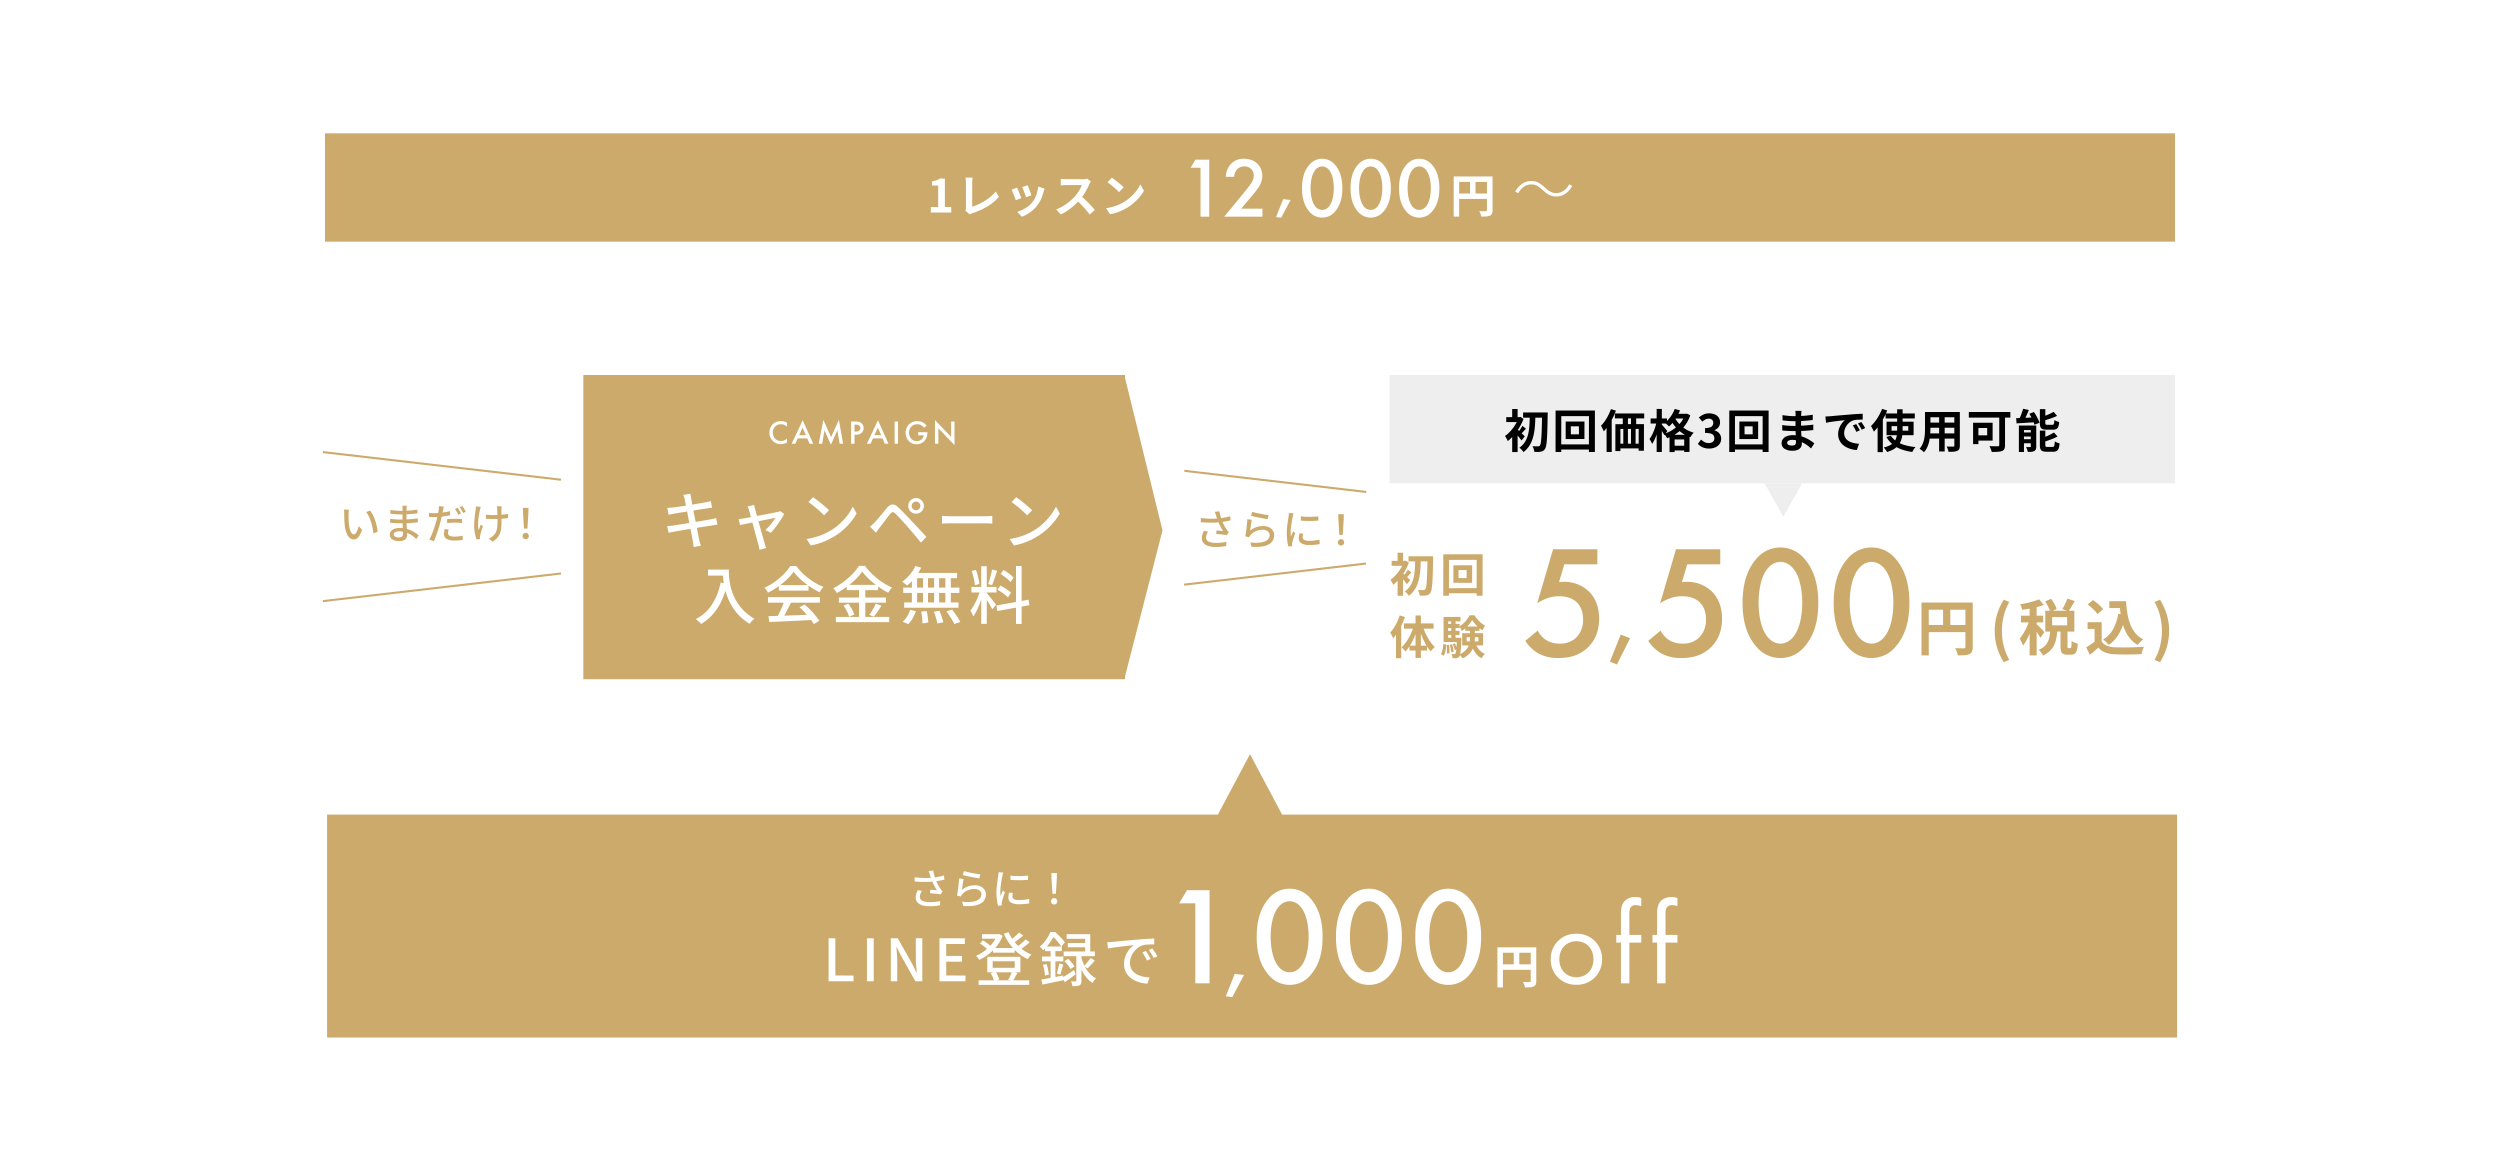 <svg xmlns="http://www.w3.org/2000/svg" width="1200" height="562" viewBox="0 0 1200 562"><g transform="translate(-120 -9052)"><path d="M0,0H1200V562H0Z" transform="translate(120 9052)" fill="#fff"/><path d="M-1522,141V34h427.593L-1079,5l15.406,29H-634V141Z" transform="translate(1799 9409)" fill="#ccaa6b"/><path d="M2.716,0V-20.636l3.248.028V-2.772l8.736.028V0ZM21.14,0V-20.636l3.248.028V0ZM32.592,0V-20.636h3.332L42.756-8.512l2.156,4.34h.14q-.14-1.568-.294-3.36T44.6-11v-9.632h3.108V0H44.38L37.548-12.152l-2.156-4.312H35.28q.112,1.6.252,3.332t.14,3.444V0ZM55.944,0V-20.636l12.18.028v2.716H59.192v5.74h7.532l.028,2.744h-7.56v6.636l9.24.028V0Zm25.7-15.96H92.036v2.24H81.648ZM74.732-.448h24.3V1.736h-24.3ZM76.356-22.6h8.12v2.184h-8.12Zm7.28,0h.448l.476-.112,1.708.9a17.71,17.71,0,0,1-1.96,3.78,21.494,21.494,0,0,1-2.7,3.234,22.537,22.537,0,0,1-3.178,2.6,26.065,26.065,0,0,1-3.388,1.946,9.194,9.194,0,0,0-.714-.994,7.3,7.3,0,0,0-.882-.938,17.985,17.985,0,0,0,3.108-1.666,21.567,21.567,0,0,0,2.926-2.338A19.935,19.935,0,0,0,81.942-19a13.587,13.587,0,0,0,1.694-3.122Zm5.46-.952a19.759,19.759,0,0,0,2.674,4.424,21.791,21.791,0,0,0,3.794,3.738,18.485,18.485,0,0,0,4.564,2.59,5.224,5.224,0,0,0-.644.644q-.336.392-.644.8a7.519,7.519,0,0,0-.5.742,20.521,20.521,0,0,1-4.7-2.982A23.379,23.379,0,0,1,89.74-17.78a27.7,27.7,0,0,1-2.912-5.068Zm-13.748,5.4,1.428-1.484q.7.392,1.428.9T79.576-17.7a6.391,6.391,0,0,1,1.008,1.008l-1.484,1.6a12.345,12.345,0,0,0-1.638-1.554A17.415,17.415,0,0,0,75.348-18.144ZM94.136-23.38l2.016,1.4Q95-20.972,93.7-19.964t-2.394,1.708l-1.6-1.232q.7-.532,1.512-1.2t1.582-1.386Q93.576-22.792,94.136-23.38ZM97.272-20.1l1.96,1.372q-1.12,1.036-2.492,2.086a29.373,29.373,0,0,1-2.52,1.75L92.6-16.128q.756-.532,1.624-1.2t1.68-1.4A15.8,15.8,0,0,0,97.272-20.1ZM81.48-9.6V-6.44H92.064V-9.6ZM78.9-11.732H94.78v7.448H78.9Zm1.624,7.84,2.408-.616a13.655,13.655,0,0,1,1.036,1.876,13.062,13.062,0,0,1,.7,1.82l-2.548.756a11.387,11.387,0,0,0-.616-1.876A13.7,13.7,0,0,0,80.528-3.892Zm10.22-.7,2.576.616q-.56,1.092-1.106,2.114T91.2-.112l-2.3-.56q.336-.56.686-1.232t.658-1.386Q90.552-4,90.748-4.592Zm37.688-6.636,2.072,1.316q-.812.98-1.75,1.974t-1.75,1.75l-1.652-1.148q.5-.532,1.064-1.19T127.526-9.9A13.654,13.654,0,0,0,128.436-11.228Zm-12.488,1.6,1.764-1.148a22.086,22.086,0,0,1,1.736,1.834,10.149,10.149,0,0,1,1.288,1.834l-1.9,1.26a9.928,9.928,0,0,0-1.19-1.89A15.433,15.433,0,0,0,115.948-9.632ZM116.984-22.6h11.34v9.6h-2.436v-7.392h-8.9Zm.56,4.228h9.716V-16.3h-9.716Zm-1.988,4.088h14.98v2.268h-14.98Zm6.076,1.092H124.1V-.28a4.111,4.111,0,0,1-.2,1.414,1.464,1.464,0,0,1-.756.8,3.322,3.322,0,0,1-1.386.364q-.826.056-2,.056a4.746,4.746,0,0,0-.238-1.134,11.455,11.455,0,0,0-.434-1.162q.728.028,1.33.028h.826a.532.532,0,0,0,.308-.112.434.434,0,0,0,.084-.308ZM114.856-1.736q1.092-.616,2.59-1.6t3.094-2.044l.784,2.016q-1.288,1.008-2.646,1.988t-2.59,1.82Zm9.156-9.856a20.048,20.048,0,0,0,.882,2.772,17.824,17.824,0,0,0,1.442,2.856,13.937,13.937,0,0,0,2.058,2.576,11.46,11.46,0,0,0,2.73,1.988,4.225,4.225,0,0,0-.6.616q-.322.392-.616.8a6.917,6.917,0,0,0-.49.77,11.97,11.97,0,0,1-2.66-2.268A16.093,16.093,0,0,1,124.782-4.3,23,23,0,0,1,123.4-7.28q-.56-1.484-.9-2.744Zm-17.444-5.1h8.092v2.24h-8.092Zm-1.428,4.816h10.248v2.3H105.14Zm.476,4,1.736-.42a22.221,22.221,0,0,1,.714,2.646,20.379,20.379,0,0,1,.378,2.45l-1.876.5a15.549,15.549,0,0,0-.308-2.506Q105.98-6.636,105.616-7.868Zm-.784,7.056q1.344-.224,3.038-.532t3.6-.672q1.9-.364,3.78-.728l.2,2.24L110.138.616q-2.646.56-4.774.98Zm8.54-7.728,1.988.5Q115-6.8,114.632-5.474T113.96-3.22L112.28-3.7q.2-.672.406-1.526t.406-1.736Q113.288-7.84,113.372-8.54Zm-4.088-7.28h2.3V-.644l-2.3.392Zm-.112-7.812h1.372v.532h.784v.672a34.608,34.608,0,0,1-2.2,3.64,21.9,21.9,0,0,1-3.458,3.92,5.013,5.013,0,0,0-.448-.616,7.566,7.566,0,0,0-.588-.63,4.258,4.258,0,0,0-.56-.462,16.263,16.263,0,0,0,2.212-2.254A20.168,20.168,0,0,0,108-21.294,18.9,18.9,0,0,0,109.172-23.632Zm.364,0h1.9q.84.728,1.736,1.61t1.694,1.764a15.007,15.007,0,0,1,1.274,1.582l-1.736,2.016q-.448-.7-1.176-1.638t-1.568-1.862a16.3,16.3,0,0,0-1.652-1.6h-.476Zm26.992,4.872q.812-.028,1.5-.07l1.106-.07q.756-.084,2.03-.21t2.9-.266q1.624-.14,3.472-.308t3.78-.336q1.484-.112,2.9-.21t2.646-.168q1.232-.07,2.184-.1v2.828q-.784-.028-1.778,0t-1.96.112a10.538,10.538,0,0,0-1.722.28,7.754,7.754,0,0,0-2.52,1.316,9.66,9.66,0,0,0-1.974,2.072,9.491,9.491,0,0,0-1.26,2.492,8.118,8.118,0,0,0-.434,2.548,6.387,6.387,0,0,0,.518,2.674,5.587,5.587,0,0,0,1.442,1.932,8.167,8.167,0,0,0,2.128,1.316,12,12,0,0,0,2.562.77,19.246,19.246,0,0,0,2.73.308l-1.008,3a17.046,17.046,0,0,1-3.276-.49A13.91,13.91,0,0,1,149.436-.49,10.044,10.044,0,0,1,146.9-2.352a8.355,8.355,0,0,1-1.736-2.576,8.245,8.245,0,0,1-.63-3.3,10.5,10.5,0,0,1,.714-3.92,11.7,11.7,0,0,1,1.806-3.122,9.64,9.64,0,0,1,2.24-2.058l-2.072.21q-1.232.126-2.646.294t-2.842.35q-1.428.182-2.7.378t-2.226.392Zm18.48,4.2q.336.476.756,1.162t.84,1.4q.42.714.7,1.3l-1.736.784q-.5-1.064-1.05-2.044a19.332,19.332,0,0,0-1.19-1.876Zm3.108-1.2q.336.476.784,1.134t.868,1.358q.42.7.728,1.316l-1.708.812q-.56-1.064-1.12-2t-1.232-1.862Z" transform="translate(515 9523)" fill="#fff"/><path d="M10.32-14.18q-.1-.34-.24-.79t-.32-.91l2.16-.26a13.13,13.13,0,0,0,.3,1.41q.2.75.44,1.49t.46,1.4a19.39,19.39,0,0,0,1.13,2.51A16.61,16.61,0,0,0,15.5-7.3q.22.32.46.62a6.785,6.785,0,0,0,.5.56l-1,1.44a9.224,9.224,0,0,0-1.01-.18q-.61-.08-1.32-.16t-1.42-.14q-.71-.06-1.29-.12l.14-1.66q.54.04,1.14.09t1.14.1q.54.05.88.09-.4-.62-.85-1.42T12-9.75a18.814,18.814,0,0,1-.74-1.75q-.32-.84-.55-1.52T10.32-14.18ZM3.02-12.9q1.76.2,3.36.28t3.02.04q1.42-.04,2.58-.16.84-.1,1.72-.25t1.75-.35q.87-.2,1.65-.46l.24,2q-.68.18-1.49.35t-1.65.3q-.84.13-1.6.23a41.693,41.693,0,0,1-4.32.24q-2.38.02-5.22-.2Zm3.5,6.56a7.421,7.421,0,0,0-.71,1.39,3.89,3.89,0,0,0-.25,1.37A2.068,2.068,0,0,0,6.73-1.62a7.389,7.389,0,0,0,3.33.64,24.189,24.189,0,0,0,2.88-.12q1.3-.14,2.36-.36l-.1,2q-.9.16-2.21.31A24.67,24.67,0,0,1,9.94.98,10.578,10.578,0,0,1,6.54.49,4.777,4.777,0,0,1,4.32-.95a3.551,3.551,0,0,1-.78-2.33A5.587,5.587,0,0,1,3.81-5a13.418,13.418,0,0,1,.73-1.78Zm20.16-9.52q.68.2,1.74.44t2.22.47q1.16.23,2.2.4t1.7.23l-.46,1.94q-.6-.08-1.42-.23t-1.76-.33q-.94-.18-1.85-.36t-1.65-.36q-.74-.18-1.22-.3Zm-.18,3.8q-.1.46-.21,1.16t-.22,1.46l-.21,1.45q-.1.69-.16,1.15a9.679,9.679,0,0,1,2.97-1.68,9.983,9.983,0,0,1,3.27-.54,6.243,6.243,0,0,1,2.82.59,4.58,4.58,0,0,1,1.83,1.58,3.906,3.906,0,0,1,.65,2.19,5.185,5.185,0,0,1-.6,2.47,4.9,4.9,0,0,1-1.9,1.9A9.449,9.449,0,0,1,31.37.76a21.631,21.631,0,0,1-4.99.08l-.6-2.06a17.936,17.936,0,0,0,5.15.02,6.2,6.2,0,0,0,3.11-1.29,2.911,2.911,0,0,0,1.04-2.25,2.117,2.117,0,0,0-.43-1.31,2.917,2.917,0,0,0-1.17-.9,4.136,4.136,0,0,0-1.7-.33,8.311,8.311,0,0,0-3.37.67,6.767,6.767,0,0,0-2.53,1.87,4.019,4.019,0,0,0-.41.55,5.342,5.342,0,0,0-.27.51l-1.84-.44q.12-.56.25-1.35t.25-1.7q.12-.91.22-1.84t.18-1.8q.08-.87.12-1.53Zm22.54-1.66a19.446,19.446,0,0,0,1.99.2q1.11.06,2.29.04t2.26-.08q1.08-.06,1.86-.16v2.04q-.86.08-1.94.13t-2.23.05q-1.15,0-2.25-.05t-1.96-.13ZM50.18-5.4q-.12.52-.19.94a5.1,5.1,0,0,0-.07.84,1.412,1.412,0,0,0,.15.64,1.325,1.325,0,0,0,.5.52,3,3,0,0,0,.96.35,7.4,7.4,0,0,0,1.51.13,23.531,23.531,0,0,0,2.55-.13,21.765,21.765,0,0,0,2.43-.41l.04,2.14a22.078,22.078,0,0,1-2.19.29Q54.62.02,53,.02a6.719,6.719,0,0,1-3.75-.83A2.629,2.629,0,0,1,48.04-3.1a8.417,8.417,0,0,1,.08-1.13,13.2,13.2,0,0,1,.26-1.33Zm-4.62-9.76q-.06.18-.15.47t-.16.58q-.07.29-.11.47-.1.5-.23,1.21t-.26,1.54q-.13.83-.24,1.68t-.18,1.65q-.07.8-.07,1.46,0,.52.03,1.05t.09,1.09q.18-.4.36-.85T45-5.7q.18-.44.34-.8l1,.8q-.26.74-.56,1.64t-.53,1.71q-.23.81-.33,1.31-.04.2-.08.47a1.8,1.8,0,0,0-.02.45q0,.14.01.35t.03.39L43.04.74A19.062,19.062,0,0,1,42.52-2a29.092,29.092,0,0,1-.22-3.72q0-1.12.1-2.27t.24-2.23q.14-1.08.29-1.98t.23-1.5q.06-.38.11-.82t.07-.84ZM69.18-4.96l-.46-7.36-.06-2.64h2.68l-.06,2.64-.46,7.36ZM70,.14a1.471,1.471,0,0,1-1.07-.42,1.469,1.469,0,0,1-.43-1.1,1.451,1.451,0,0,1,.44-1.1A1.48,1.48,0,0,1,70-2.9a1.48,1.48,0,0,1,1.06.42,1.451,1.451,0,0,1,.44,1.1,1.451,1.451,0,0,1-.44,1.1A1.48,1.48,0,0,1,70,.14Z" transform="translate(556 9486)" fill="#fff"/><path d="M14.672.672a11.92,11.92,0,0,0,12.32-12.208A11.933,11.933,0,0,0,14.672-23.8,11.933,11.933,0,0,0,2.352-11.536,11.92,11.92,0,0,0,14.672.672Zm0-20.888c4.256,0,8.176,2.968,8.176,8.68,0,5.656-3.976,8.624-8.176,8.624-4.144,0-8.176-2.912-8.176-8.624C6.5-17.192,10.416-20.216,14.672-20.216Zm31.136.672v-3.7H40.1v-9.688a6.986,6.986,0,0,1,.5-3.36,2.826,2.826,0,0,1,2.576-1.232,7.313,7.313,0,0,1,2.632.5v-3.92a7.792,7.792,0,0,0-2.856-.5A7.231,7.231,0,0,0,38.3-39.928c-2.072,1.736-2.24,4.424-2.24,6.552V-23.24h-2.24v3.7h2.24V0H40.1V-19.544Zm17.36,0v-3.7H57.456v-9.688a6.986,6.986,0,0,1,.5-3.36,2.826,2.826,0,0,1,2.576-1.232,7.313,7.313,0,0,1,2.632.5v-3.92a7.792,7.792,0,0,0-2.856-.5,7.231,7.231,0,0,0-4.648,1.512c-2.072,1.736-2.24,4.424-2.24,6.552V-23.24h-2.24v3.7h2.24V0h4.032V-19.544Z" transform="translate(862 9524)" fill="#fff"/><path d="M16.75,0h6.834V-44.689H12.73l-3.752,6.3H16.75Z" transform="translate(677 9524)" fill="#fff"/><path d="M19.028.737A12.874,12.874,0,0,0,29.145-4.087c4.69-5.36,5.7-12.395,5.7-18.224,0-5.762-1.005-12.931-5.7-18.291a12.971,12.971,0,0,0-10.117-4.824A12.971,12.971,0,0,0,8.911-40.6c-4.69,5.36-5.7,12.529-5.7,18.291,0,5.829,1.005,12.864,5.7,18.224A12.874,12.874,0,0,0,19.028.737Zm0-40.133c1.742,0,4.087.737,6.03,3.685,2.479,3.685,3.082,9.447,3.082,13.333,0,3.953-.6,9.648-3.082,13.4-1.943,2.948-4.288,3.685-6.03,3.685S14.941-6.03,13-8.978c-2.479-3.752-3.082-9.447-3.082-13.4,0-3.886.6-9.648,3.082-13.333C14.941-38.659,17.286-39.4,19.028-39.4ZM57.084.737A12.874,12.874,0,0,0,67.2-4.087c4.69-5.36,5.695-12.395,5.695-18.224,0-5.762-1.005-12.931-5.695-18.291a12.971,12.971,0,0,0-10.117-4.824A12.971,12.971,0,0,0,46.967-40.6c-4.69,5.36-5.695,12.529-5.695,18.291,0,5.829,1.005,12.864,5.695,18.224A12.874,12.874,0,0,0,57.084.737Zm0-40.133c1.742,0,4.087.737,6.03,3.685,2.479,3.685,3.082,9.447,3.082,13.333,0,3.953-.6,9.648-3.082,13.4-1.943,2.948-4.288,3.685-6.03,3.685S53-6.03,51.054-8.978c-2.479-3.752-3.082-9.447-3.082-13.4,0-3.886.6-9.648,3.082-13.333C53-38.659,55.342-39.4,57.084-39.4ZM95.14.737a12.874,12.874,0,0,0,10.117-4.824c4.69-5.36,5.695-12.395,5.695-18.224,0-5.762-1.005-12.931-5.695-18.291A12.971,12.971,0,0,0,95.14-45.426,12.971,12.971,0,0,0,85.023-40.6c-4.69,5.36-5.695,12.529-5.695,18.291,0,5.829,1,12.864,5.695,18.224A12.874,12.874,0,0,0,95.14.737Zm0-40.133c1.742,0,4.087.737,6.03,3.685,2.479,3.685,3.082,9.447,3.082,13.333,0,3.953-.6,9.648-3.082,13.4-1.943,2.948-4.288,3.685-6.03,3.685s-4.087-.737-6.03-3.685c-2.479-3.752-3.082-9.447-3.082-13.4,0-3.886.6-9.648,3.082-13.333C91.053-38.659,93.4-39.4,95.14-39.4Z" transform="translate(720 9524)" fill="#fff"/><path d="M1.76-17.292H19.008v2.618H4.4V1.958H1.76Zm15.994,0h2.662v16.17A4.247,4.247,0,0,1,20.152.539a1.866,1.866,0,0,1-.946.935,4.736,4.736,0,0,1-1.7.407q-1.023.077-2.5.077a6.744,6.744,0,0,0-.22-.858Q14.63.616,14.432.143a7.975,7.975,0,0,0-.4-.825q.638.044,1.287.055t1.155.011h.7a.724.724,0,0,0,.44-.143.532.532,0,0,0,.132-.407ZM3.19-9.108H19.052v2.6H3.19Zm6.424-6.754h2.64V-7.81H9.614Z" transform="translate(837 9524)" fill="#fff"/><path d="M-.6,5.24l3.08.36L8.12-5,3.64-5.52Z" transform="translate(709 9525)" fill="#fff"/><path d="M5.588-19.708a6.273,6.273,0,0,0-.1.677q-.04.4-.07.8t-.03.677q0,.617.01,1.374t.03,1.543q.02.786.1,1.563a17.227,17.227,0,0,0,.478,2.748A5.365,5.365,0,0,0,6.823-8.5a1.434,1.434,0,0,0,1.155.657A.986.986,0,0,0,8.694-8.2a3.979,3.979,0,0,0,.637-.956,11.332,11.332,0,0,0,.548-1.3q.249-.707.428-1.364L11.88-9.972a15.576,15.576,0,0,1-1.264,2.7A4.672,4.672,0,0,1,9.331-5.831a2.47,2.47,0,0,1-1.394.438,3.1,3.1,0,0,1-1.9-.687,5.356,5.356,0,0,1-1.563-2.26,15.361,15.361,0,0,1-.936-4.2q-.1-.876-.149-1.892t-.06-1.931q-.01-.916-.01-1.513,0-.378-.03-.926a5.087,5.087,0,0,0-.129-.946Zm10.194.5a12.486,12.486,0,0,1,1.045,1.623,16.887,16.887,0,0,1,.926,2q.418,1.075.747,2.19t.548,2.21a18.1,18.1,0,0,1,.3,2.071l-2.051.8a26.714,26.714,0,0,0-.4-2.708,25.806,25.806,0,0,0-.717-2.8,19.929,19.929,0,0,0-1.025-2.608,9.911,9.911,0,0,0-1.344-2.12ZM33.344-21.6q-.02.279-.05.607t-.05.747q-.02.338-.03.976t-.02,1.4q-.01.767-.01,1.533v1.4q0,.916.05,1.981t.11,2.1q.06,1.035.11,1.911T33.5-7.5a2.786,2.786,0,0,1-.378,1.414A2.737,2.737,0,0,1,31.93-5.024a4.777,4.777,0,0,1-2.13.408,6.044,6.044,0,0,1-3.425-.806,2.624,2.624,0,0,1-1.175-2.3,2.616,2.616,0,0,1,.567-1.672A3.718,3.718,0,0,1,27.4-10.52a7.1,7.1,0,0,1,2.539-.408,12.077,12.077,0,0,1,3,.358,13.906,13.906,0,0,1,2.568.916,15.946,15.946,0,0,1,2.061,1.165q.9.607,1.513,1.085L37.923-5.632q-.7-.637-1.573-1.294A13.185,13.185,0,0,0,34.419-8.12a11.5,11.5,0,0,0-2.24-.856,9.584,9.584,0,0,0-2.5-.319,3.614,3.614,0,0,0-1.941.428,1.222,1.222,0,0,0-.667,1.025,1.147,1.147,0,0,0,.269.747,1.771,1.771,0,0,0,.806.518,4.279,4.279,0,0,0,1.394.189,3.378,3.378,0,0,0,1.005-.139,1.354,1.354,0,0,0,.707-.488A1.628,1.628,0,0,0,31.512-8q0-.518-.04-1.394t-.07-1.9q-.03-1.025-.07-1.991t-.04-1.643q0-.7.01-1.444t.01-1.473v-2.5q0-.259-.02-.647a3,3,0,0,0-.08-.607Zm-7.885,2.031q.5.08,1.165.159T28-19.26q.707.07,1.344.1t1.115.03q1.971,0,3.962-.139t4.022-.478v1.832q-1.075.119-2.389.239t-2.738.2q-1.424.08-2.837.08-.657,0-1.583-.06T27.052-17.6q-.916-.08-1.573-.159Zm-.1,4.261q.5.08,1.155.149t1.354.11q.7.04,1.324.07t1.085.03q1.613,0,3.036-.07t2.748-.2q1.324-.129,2.578-.289l-.02,1.852q-1.015.139-1.991.229t-1.961.149q-.986.06-2.071.08t-2.359.02q-.617,0-1.493-.03t-1.772-.09q-.9-.06-1.593-.139Zm25.764-5.874q-.1.358-.209.886t-.169.826q-.139.7-.338,1.663t-.438,2.021q-.239,1.055-.5,2.051-.279,1.055-.647,2.29t-.8,2.5q-.428,1.264-.856,2.389t-.846,1.981l-2.19-.737a16.211,16.211,0,0,0,.936-1.842q.478-1.085.936-2.33t.846-2.479q.388-1.234.667-2.27.2-.7.378-1.463t.338-1.483q.159-.717.259-1.344t.159-1.025a7.205,7.205,0,0,0,.09-1q.01-.5-.01-.816ZM46.425-18q1.155,0,2.449-.119t2.638-.338q1.344-.219,2.6-.518v1.951q-1.234.279-2.608.478t-2.688.309q-1.314.11-2.409.11-.7,0-1.254-.02t-1.115-.06L44-18.155q.737.08,1.294.119T46.425-18ZM52.7-15.129q.816-.08,1.792-.129t1.931-.05q.876,0,1.762.03t1.722.129l-.06,1.911q-.757-.1-1.623-.169t-1.762-.07q-.976,0-1.9.05t-1.862.149Zm.7,4.918q-.1.458-.179.906a4.746,4.746,0,0,0-.08.826,1.657,1.657,0,0,0,.129.647,1.312,1.312,0,0,0,.458.548,2.583,2.583,0,0,0,.936.378,7.191,7.191,0,0,0,1.563.139,18.565,18.565,0,0,0,1.991-.11q1.015-.11,1.991-.289l-.06,2.011q-.836.1-1.822.189t-2.12.09a7.248,7.248,0,0,1-3.713-.777A2.48,2.48,0,0,1,51.2-7.9a8.053,8.053,0,0,1,.1-1.264q.1-.627.219-1.225Zm4.36-10.373q.259.358.558.846t.577,1q.279.508.478.886l-1.314.577a8.958,8.958,0,0,0-.458-.906q-.279-.488-.567-.986a9.611,9.611,0,0,0-.567-.876Zm2.27-.856q.259.378.567.876t.607,1q.3.5.478.856l-1.294.577q-.319-.657-.777-1.434T58.749-20.9Zm18.835.119q-.04.279-.06.6t-.04.657q0,.239,0,.767t.01,1.185q.01.657.02,1.344t.01,1.264v.936q0,1.732-.1,3.186a11.528,11.528,0,0,1-.5,2.708,7.022,7.022,0,0,1-1.264,2.32,9.29,9.29,0,0,1-2.4,2L72.707-5.791A7.28,7.28,0,0,0,73.822-6.4a6.127,6.127,0,0,0,1-.786,5.854,5.854,0,0,0,1.105-1.384,6.166,6.166,0,0,0,.617-1.613,11.941,11.941,0,0,0,.279-1.971q.07-1.085.07-2.439,0-.518-.01-1.294t-.04-1.6q-.03-.826-.05-1.523t-.04-1.055a4.762,4.762,0,0,0-.09-.7q-.07-.338-.11-.558Zm-7.526,4q.458.06.976.119t1.065.08q.548.02,1.085.02,1.254,0,2.6-.06t2.608-.189q1.264-.129,2.26-.329l-.02,2.031q-.936.139-2.17.239t-2.588.149q-1.354.05-2.668.05-.438,0-1.005-.02l-1.125-.04q-.557-.02-1.015-.04Zm-2.489-3.7q-.08.319-.2.727t-.2.707q-.219.976-.428,2.21t-.338,2.568a21.956,21.956,0,0,0-.1,2.628,12.58,12.58,0,0,0,.269,2.389q.2-.557.478-1.314t.538-1.414l1.035.657q-.259.737-.518,1.613T68.9-8.588q-.219.786-.338,1.3-.04.239-.07.508a4.085,4.085,0,0,0-.03.428q0,.159.02.358t.04.378l-1.732.2q-.2-.617-.468-1.643a20.628,20.628,0,0,1-.448-2.26,17.166,17.166,0,0,1-.179-2.469q0-1.633.129-3.146t.3-2.758q.169-1.244.289-2.061a7.321,7.321,0,0,0,.08-.777q.02-.4.02-.717Z" transform="translate(281.914 9316.336)" fill="#ccaa6b"/><path d="M12.152-10.241l-.458-7.327-.06-2.628H14.3l-.06,2.628-.458,7.327Zm.816,5.077A1.464,1.464,0,0,1,11.9-5.582a1.462,1.462,0,0,1-.428-1.1,1.445,1.445,0,0,1,.438-1.1,1.473,1.473,0,0,1,1.055-.418,1.473,1.473,0,0,1,1.055.418,1.445,1.445,0,0,1,.438,1.1,1.445,1.445,0,0,1-.438,1.1A1.473,1.473,0,0,1,12.968-5.163Z" transform="translate(359.373 9315.969)" fill="#ccaa6b"/><path d="M0,0,114.3,13.274" transform="translate(275 9269)" fill="none" stroke="#ccaa6b" stroke-width="1"/><path d="M0,13.274,114.3,0" transform="translate(275 9327.258)" fill="none" stroke="#ccaa6b" stroke-width="1"/><path d="M0,0H888V52H0Z" transform="translate(276 9116)" fill="#ccaa6b"/><path d="M10.25,0h4.182V-27.347H7.79l-2.3,3.854H10.25ZM39.975-3.854H29.766L34.03-8.9a55.58,55.58,0,0,0,3.9-4.92,10.072,10.072,0,0,0,1.968-5.74c0-4.264-2.993-8.241-8.815-8.241a8.206,8.206,0,0,0-6.4,2.665,9.852,9.852,0,0,0-2.3,5.986H26.4c.164-2.583,1.763-4.961,4.838-4.961a4.267,4.267,0,0,1,4.551,4.428,6.762,6.762,0,0,1-1.435,3.936c-.9,1.312-2.337,3.116-3.28,4.264L21.607,0H39.975Z" transform="translate(686 9156)" fill="#fff"/><path d="M11.644.451A7.878,7.878,0,0,0,17.835-2.5c2.87-3.28,3.485-7.585,3.485-11.152,0-3.526-.615-7.913-3.485-11.193A7.938,7.938,0,0,0,11.644-27.8a7.938,7.938,0,0,0-6.191,2.952c-2.87,3.28-3.485,7.667-3.485,11.193,0,3.567.615,7.872,3.485,11.152A7.878,7.878,0,0,0,11.644.451Zm0-24.559a4.381,4.381,0,0,1,3.69,2.255c1.517,2.255,1.886,5.781,1.886,8.159,0,2.419-.369,5.9-1.886,8.2a4.381,4.381,0,0,1-3.69,2.255,4.381,4.381,0,0,1-3.69-2.255c-1.517-2.3-1.886-5.781-1.886-8.2,0-2.378.369-5.9,1.886-8.159A4.381,4.381,0,0,1,11.644-24.108ZM34.932.451A7.878,7.878,0,0,0,41.123-2.5c2.87-3.28,3.485-7.585,3.485-11.152,0-3.526-.615-7.913-3.485-11.193A7.938,7.938,0,0,0,34.932-27.8a7.937,7.937,0,0,0-6.191,2.952c-2.87,3.28-3.485,7.667-3.485,11.193,0,3.567.615,7.872,3.485,11.152A7.878,7.878,0,0,0,34.932.451Zm0-24.559a4.381,4.381,0,0,1,3.69,2.255c1.517,2.255,1.886,5.781,1.886,8.159,0,2.419-.369,5.9-1.886,8.2a4.381,4.381,0,0,1-3.69,2.255,4.381,4.381,0,0,1-3.69-2.255c-1.517-2.3-1.886-5.781-1.886-8.2,0-2.378.369-5.9,1.886-8.159A4.381,4.381,0,0,1,34.932-24.108ZM58.22.451A7.878,7.878,0,0,0,64.411-2.5c2.87-3.28,3.485-7.585,3.485-11.152,0-3.526-.615-7.913-3.485-11.193A7.938,7.938,0,0,0,58.22-27.8a7.938,7.938,0,0,0-6.191,2.952c-2.87,3.28-3.485,7.667-3.485,11.193,0,3.567.615,7.872,3.485,11.152A7.878,7.878,0,0,0,58.22.451Zm0-24.559a4.381,4.381,0,0,1,3.69,2.255C63.427-19.6,63.8-16.072,63.8-13.694c0,2.419-.369,5.9-1.886,8.2a4.381,4.381,0,0,1-3.69,2.255,4.381,4.381,0,0,1-3.69-2.255c-1.517-2.3-1.886-5.781-1.886-8.2,0-2.378.369-5.9,1.886-8.159A4.381,4.381,0,0,1,58.22-24.108Z" transform="translate(743 9156)" fill="#fff"/><path d="M14.46-10.8A14.539,14.539,0,0,0,11.9-12.765,5.733,5.733,0,0,0,8.97-13.47,5.962,5.962,0,0,0,5.4-12.3,8.734,8.734,0,0,0,2.79-9.27l-1.47-.78a10.657,10.657,0,0,1,3.345-3.765,7.622,7.622,0,0,1,4.305-1.3,7.19,7.19,0,0,1,3.495.81A15.135,15.135,0,0,1,15.54-12a15.614,15.614,0,0,0,2.58,1.95,5.658,5.658,0,0,0,2.91.72A5.962,5.962,0,0,0,24.6-10.5a8.734,8.734,0,0,0,2.61-3.03l1.47.78a10.657,10.657,0,0,1-3.345,3.765A7.622,7.622,0,0,1,21.03-7.68a7.212,7.212,0,0,1-3.48-.81A14.925,14.925,0,0,1,14.46-10.8Z" transform="translate(846 9154)" fill="#fff"/><path d="M-.48,4.192l2.464.288L6.5-4,2.912-4.416Z" transform="translate(733 9152)" fill="#fff"/><path d="M1.76-17.292H19.008v2.618H4.4V1.958H1.76Zm15.994,0h2.662v16.17A4.247,4.247,0,0,1,20.152.539a1.866,1.866,0,0,1-.946.935,4.736,4.736,0,0,1-1.7.407q-1.023.077-2.5.077a6.744,6.744,0,0,0-.22-.858Q14.63.616,14.432.143a7.975,7.975,0,0,0-.4-.825q.638.044,1.287.055t1.155.011h.7a.724.724,0,0,0,.44-.143.532.532,0,0,0,.132-.407ZM3.19-9.108H19.052v2.6H3.19Zm6.424-6.754h2.64V-7.81H9.614Z" transform="translate(816 9154)" fill="#fff"/><path d="M1.8,0V-2.64l3.52.022v-10.3l-2.97-.022v-2a13.294,13.294,0,0,0,2.123-.539A7.8,7.8,0,0,0,6.138-16.3l2.4.022V-2.64l3.058.022V0ZM18.37-.88a2.618,2.618,0,0,0,.242-.726,5.024,5.024,0,0,0,.044-.7V-14.234q0-.418-.033-.88t-.088-.891q-.055-.429-.121-.737h3.454q-.088.638-.154,1.254a11.763,11.763,0,0,0-.066,1.254q0,.528,0,1.309t0,1.727q0,.946,0,1.958t0,2q0,.99,0,1.87t0,1.54q0,.66,0,1.034a22.283,22.283,0,0,0,2.871-1.089,27.474,27.474,0,0,0,3.08-1.65,25.519,25.519,0,0,0,2.926-2.1,17.773,17.773,0,0,0,2.431-2.442L34.518-7.59a21.215,21.215,0,0,1-5.555,4.675A35.934,35.934,0,0,1,21.758.33q-.22.088-.572.22a3.806,3.806,0,0,0-.726.374ZM48.29-13.068q.154.352.407,1t.539,1.386q.286.737.506,1.4t.352,1.034l-2.64.924a9.181,9.181,0,0,0-.308-1.056q-.22-.638-.484-1.353t-.528-1.375q-.264-.66-.462-1.1Zm8.118,1.606q-.176.528-.3.9t-.231.7a21.089,21.089,0,0,1-1.144,3.333A14.709,14.709,0,0,1,52.888-3.41,16.389,16.389,0,0,1,49.4-.055a17.281,17.281,0,0,1-3.883,2.1L43.208-.308a14.912,14.912,0,0,0,2.552-.979,16.439,16.439,0,0,0,2.6-1.573,11.49,11.49,0,0,0,2.156-2.046,11.391,11.391,0,0,0,1.331-2.167,15.814,15.814,0,0,0,.968-2.618,16.289,16.289,0,0,0,.517-2.761ZM43.186-11.9q.22.418.495,1.078t.561,1.386q.286.726.561,1.408t.429,1.144L42.548-5.874q-.132-.44-.385-1.144T41.6-8.5q-.308-.781-.583-1.441a10.094,10.094,0,0,0-.473-1.012Zm35.442-3.014q-.132.2-.385.616a4.7,4.7,0,0,0-.385.77Q77.4-12.5,76.725-11.22T75.207-8.657a25.359,25.359,0,0,1-1.793,2.409A36.7,36.7,0,0,1,70.7-3.509a29.767,29.767,0,0,1-3.124,2.486A23.954,23.954,0,0,1,64.218.924L61.952-1.452a20.467,20.467,0,0,0,3.454-1.716,25.8,25.8,0,0,0,3.1-2.244,25.68,25.68,0,0,0,2.464-2.354,19.78,19.78,0,0,0,1.375-1.782A20.988,20.988,0,0,0,73.5-11.429a9.538,9.538,0,0,0,.748-1.727H66.792q-.462,0-.968.033t-.957.066q-.451.033-.693.055v-3.124q.33.022.814.066t.979.066q.5.022.825.022h7.766a9.282,9.282,0,0,0,1.331-.088,5.716,5.716,0,0,0,.935-.2ZM73.7-8.074q.858.682,1.826,1.584T77.44-4.62q.946.968,1.749,1.859T80.542-1.21L78.034.968Q77.22-.154,76.175-1.364t-2.2-2.409q-1.155-1.2-2.343-2.277ZM88.682-16.72q.572.4,1.342.968t1.6,1.243q.825.671,1.551,1.309a15.348,15.348,0,0,1,1.188,1.144L92.114-9.768q-.418-.462-1.1-1.1t-1.474-1.32q-.792-.682-1.562-1.3T86.614-14.52ZM85.932-2.068a23.3,23.3,0,0,0,3.234-.682,22.548,22.548,0,0,0,2.816-1.012A25.6,25.6,0,0,0,94.358-4.95,21.275,21.275,0,0,0,97.79-7.5a21.876,21.876,0,0,0,2.728-2.981,16.862,16.862,0,0,0,1.848-3.025l1.716,3.1a20.484,20.484,0,0,1-2.057,2.948,23.674,23.674,0,0,1-2.761,2.805,23,23,0,0,1-3.322,2.387,24.946,24.946,0,0,1-2.42,1.287A24.743,24.743,0,0,1,90.783.1a20.649,20.649,0,0,1-3,.737Z" transform="translate(565 9154)" fill="#fff"/><path d="M-1262.333,151H-1522V5h260V6.355l18,73.234-18,70.114V151Z" transform="translate(1922 9227)" fill="#ccaa6b"/><path d="M-36.256-10.1a5.072,5.072,0,0,0-2.848-.768A5.285,5.285,0,0,0-42.96-9.472,5.584,5.584,0,0,0-44.672-5.3,5.232,5.232,0,0,0-42.96-1.264,5.346,5.346,0,0,0-39.184.208a5.823,5.823,0,0,0,2.928-.8V-2.528A4.235,4.235,0,0,1-39.136-1.3a3.853,3.853,0,0,1-3.9-4A3.812,3.812,0,0,1-39.152-9.36a4.161,4.161,0,0,1,2.9,1.184ZM-25.408,0h1.76L-28.7-11.3-34.016,0h1.76l1.168-2.576h4.56Zm-5.008-4.112,1.648-3.616,1.584,3.616ZM-19.36,0l1.12-6.448L-15.168.5l3.1-6.928L-10.976,0h1.664l-2.016-11.472-3.744,8.288-3.712-8.288L-21.024,0ZM-5.472-10.672V0H-3.84V-4.336H-3.1A3.852,3.852,0,0,0-.5-5.168,2.989,2.989,0,0,0,.544-7.5,3.089,3.089,0,0,0-.784-10.1a4.171,4.171,0,0,0-2.336-.576Zm1.632,1.5h.72c1.856,0,2.1,1.056,2.1,1.648,0,.992-.672,1.68-2.08,1.68H-3.84ZM10.72,0h1.76L7.424-11.3,2.112,0h1.76L5.04-2.576H9.6ZM5.712-4.112,7.36-7.728,8.944-4.112Zm9.712-6.56V0h1.632V-10.672ZM26.736-4.048h2.656a2.861,2.861,0,0,1-.9,1.808,3.207,3.207,0,0,1-2.384.944A3.466,3.466,0,0,1,23.44-2.368a4.293,4.293,0,0,1-1.1-2.9,4.325,4.325,0,0,1,1.136-2.992,3.85,3.85,0,0,1,2.816-1.1,3.6,3.6,0,0,1,1.888.464A4.349,4.349,0,0,1,29.488-7.68l1.3-.912a4.851,4.851,0,0,0-1.728-1.6,5.773,5.773,0,0,0-2.784-.672,5.686,5.686,0,0,0-4.016,1.6A5.7,5.7,0,0,0,20.7-5.28a5.711,5.711,0,0,0,1.584,4.032A4.65,4.65,0,0,0,25.92.208a4.989,4.989,0,0,0,3.632-1.36,5.826,5.826,0,0,0,1.584-4.32v-.08h-4.4ZM36.416,0V-7.456L44.16.656V-10.672H42.528V-3.28l-7.744-8.112V0Z" transform="translate(534 9265)" fill="#fff"/><path d="M-85.35-21.3q-.12-.6-.27-1.125t-.33-1.035l3.36-.54q.06.42.135,1.035a10.459,10.459,0,0,0,.195,1.125q.06.36.255,1.47t.51,2.76q.315,1.65.69,3.54t.765,3.825q.39,1.935.72,3.645t.585,2.955q.255,1.245.345,1.785.15.63.36,1.38t.42,1.44l-3.45.63q-.12-.81-.195-1.545a11.616,11.616,0,0,0-.225-1.4q-.09-.48-.315-1.7t-.54-2.9q-.315-1.68-.705-3.585t-.75-3.81q-.36-1.9-.69-3.555t-.555-2.82Q-85.26-20.88-85.35-21.3Zm-8.34,4.11q.6-.06,1.26-.1t1.35-.105l1.89-.255q1.23-.165,2.775-.405t3.21-.5q1.665-.255,3.225-.525t2.8-.48q1.245-.21,1.935-.33.69-.15,1.35-.3t1.11-.27l.57,3.15q-.39.03-1.08.135t-1.32.195q-.78.12-2.085.315t-2.88.45l-3.24.525q-1.665.27-3.18.51t-2.7.435q-1.185.2-1.785.315-.66.12-1.26.24t-1.32.3Zm-.06,8.73q.57-.03,1.395-.12t1.455-.18q.81-.12,2.175-.33t3.075-.48q1.71-.27,3.54-.57t3.555-.6q1.725-.3,3.165-.54t2.31-.39q.87-.18,1.575-.33a11.607,11.607,0,0,0,1.245-.33l.63,3.15a11.459,11.459,0,0,0-1.275.165q-.765.135-1.635.285-.99.15-2.445.375t-3.195.51q-1.74.285-3.54.57t-3.465.57l-2.985.51q-1.32.225-2.1.375-.9.15-1.605.285a10.975,10.975,0,0,0-1.185.285Zm41.76-10.2a8.392,8.392,0,0,0,.195.975q.135.525.255,1.095.21.75.57,2.085t.825,3q.465,1.665.945,3.4t.93,3.345q.45,1.605.795,2.82T-46.95-.15q.09.27.21.675t.255.825q.135.42.255.72l-3.24.81q-.06-.54-.18-1.17a10.52,10.52,0,0,0-.3-1.2q-.18-.6-.51-1.845t-.78-2.88q-.45-1.635-.915-3.405t-.915-3.42q-.45-1.65-.81-2.955t-.54-1.965a7.173,7.173,0,0,0-.36-1.05q-.21-.48-.42-.87Zm14.4,4.35q-.48.96-1.245,2.175T-40.5-9.645q-.9,1.275-1.8,2.415a22.375,22.375,0,0,1-1.71,1.95L-46.62-6.6a23.826,23.826,0,0,0,1.8-1.815q.93-1.035,1.755-2.13A17.016,17.016,0,0,0-41.79-12.45l-1.26.255q-.96.2-2.325.465t-2.97.6q-1.6.33-3.225.66t-3.075.63q-1.455.3-2.52.525t-1.575.345l-.72-2.88q.66-.06,1.275-.135t1.335-.195l1.26-.225q.93-.165,2.25-.42t2.85-.54l3.06-.57q1.53-.285,2.9-.555l2.34-.465q.975-.195,1.4-.285.33-.09.69-.195a3.636,3.636,0,0,0,.6-.225Zm13.83-8.04q.81.54,1.86,1.335t2.145,1.695q1.095.9,2.085,1.74a17.343,17.343,0,0,1,1.59,1.5l-2.37,2.43q-.57-.6-1.5-1.455t-1.995-1.77q-1.065-.915-2.115-1.74t-1.89-1.4ZM-26.85-2.28A34.011,34.011,0,0,0-22.2-3.315a30.181,30.181,0,0,0,3.915-1.47,33.1,33.1,0,0,0,3.225-1.7,26.618,26.618,0,0,0,4.425-3.39A31.611,31.611,0,0,0-7.08-13.83a22.771,22.771,0,0,0,2.43-3.96l1.83,3.27a27.227,27.227,0,0,1-2.655,3.9A32.7,32.7,0,0,1-9.03-6.885,29.606,29.606,0,0,1-13.35-3.66a37,37,0,0,1-3.285,1.8A32.023,32.023,0,0,1-20.475-.3,31.283,31.283,0,0,1-24.84.81ZM23.61-18.15a1.989,1.989,0,0,0,.615,1.455,1.989,1.989,0,0,0,1.455.615,1.974,1.974,0,0,0,1.47-.615,2.014,2.014,0,0,0,.6-1.455,2,2,0,0,0-.6-1.47,2,2,0,0,0-1.47-.6,2.014,2.014,0,0,0-1.455.6A1.974,1.974,0,0,0,23.61-18.15Zm-1.65,0a3.733,3.733,0,0,1,.5-1.9,3.759,3.759,0,0,1,1.35-1.365,3.593,3.593,0,0,1,1.875-.51,3.648,3.648,0,0,1,1.905.51,3.88,3.88,0,0,1,1.365,1.365,3.648,3.648,0,0,1,.51,1.9,3.593,3.593,0,0,1-.51,1.875,3.759,3.759,0,0,1-1.365,1.35,3.733,3.733,0,0,1-1.905.495,3.676,3.676,0,0,1-1.875-.495,3.643,3.643,0,0,1-1.35-1.35A3.676,3.676,0,0,1,21.96-18.15ZM3.6-8.19q.63-.51,1.14-.99t1.14-1.11q.54-.54,1.23-1.35T8.6-13.41q.795-.96,1.605-1.95t1.53-1.86a4.205,4.205,0,0,1,2.535-1.635,3.762,3.762,0,0,1,2.895,1.4q.96.87,2.04,1.98t2.145,2.22q1.065,1.11,1.935,2.04,1.02,1.08,2.3,2.445t2.61,2.79Q29.52-4.56,30.66-3.3L28.05-.54q-1.02-1.29-2.19-2.67t-2.3-2.7Q22.44-7.23,21.51-8.31q-.66-.75-1.455-1.62l-1.59-1.74q-.8-.87-1.485-1.59t-1.14-1.17a1.981,1.981,0,0,0-1.35-.735q-.54.045-1.26.945-.51.6-1.155,1.44T10.74-11.025q-.69.915-1.35,1.77T8.25-7.8q-.48.63-.96,1.32t-.84,1.2Zm34.56-5.19,1.245.075q.735.045,1.59.075t1.635.03H58.95q1.08,0,1.95-.075t1.41-.1v3.72q-.51-.03-1.44-.09t-1.92-.06H42.63q-1.23,0-2.46.045t-2.01.1Zm35.58-8.97q.81.54,1.86,1.335t2.145,1.695q1.095.9,2.085,1.74a17.343,17.343,0,0,1,1.59,1.5l-2.37,2.43q-.57-.6-1.5-1.455t-2-1.77q-1.065-.915-2.115-1.74t-1.89-1.4ZM70.65-2.28A34.011,34.011,0,0,0,75.3-3.315a30.181,30.181,0,0,0,3.915-1.47,33.1,33.1,0,0,0,3.225-1.7,26.618,26.618,0,0,0,4.425-3.39,31.61,31.61,0,0,0,3.555-3.96,22.772,22.772,0,0,0,2.43-3.96l1.83,3.27a27.227,27.227,0,0,1-2.655,3.9A32.7,32.7,0,0,1,88.47-6.885,29.606,29.606,0,0,1,84.15-3.66a37,37,0,0,1-3.285,1.8A32.022,32.022,0,0,1,77.025-.3,31.283,31.283,0,0,1,72.66.81ZM-74.16,12.42h8.52V15.3h-8.52Zm7.11,0h2.91q0,1.38.1,3.195a30.168,30.168,0,0,0,.5,3.87,26.506,26.506,0,0,0,1.2,4.245,24.344,24.344,0,0,0,2.145,4.35,22.869,22.869,0,0,0,3.375,4.185A25.2,25.2,0,0,0-51.9,36q-.3.24-.75.675t-.87.915a8.4,8.4,0,0,0-.66.84,25.363,25.363,0,0,1-5.04-3.975,24.415,24.415,0,0,1-3.525-4.605,28.374,28.374,0,0,1-2.3-4.89,32.2,32.2,0,0,1-1.305-4.77,36.8,36.8,0,0,1-.57-4.305Q-67.05,13.89-67.05,12.42Zm-1.05,6.21,3.21.57a41.037,41.037,0,0,1-2.76,8.175,27.192,27.192,0,0,1-4.125,6.4,23.452,23.452,0,0,1-5.685,4.71,4.831,4.831,0,0,0-.72-.75q-.48-.42-.975-.87a6.188,6.188,0,0,0-.885-.69,19.905,19.905,0,0,0,7.755-6.945A31.418,31.418,0,0,0-68.1,18.63Zm22.95,16.11q2.67-.06,6.165-.18t7.41-.27l7.785-.3-.12,2.58q-3.72.21-7.515.39t-7.23.33q-3.435.15-6.1.24Zm-.21-9.12h24.9v2.67h-24.9Zm5.22-5.76h14.22V22.5H-40.14Zm2.61,7.5,3.21.87q-.69,1.44-1.455,2.955T-37.32,34.1q-.78,1.4-1.47,2.5l-2.52-.84q.69-1.17,1.41-2.625t1.35-2.985Q-37.92,28.62-37.53,27.36Zm7.29,3.12,2.46-1.29a35.1,35.1,0,0,1,2.73,2.52q1.35,1.38,2.475,2.76a22.579,22.579,0,0,1,1.815,2.52l-2.61,1.59a23.172,23.172,0,0,0-1.77-2.565q-1.11-1.425-2.445-2.88T-30.24,30.48Zm-2.85-17.04a22.976,22.976,0,0,1-3.12,3.615,36.886,36.886,0,0,1-4.275,3.51,36.478,36.478,0,0,1-4.9,2.925,4.966,4.966,0,0,0-.435-.795,10.036,10.036,0,0,0-.615-.84q-.33-.4-.63-.735a28.123,28.123,0,0,0,5.01-2.91,34.28,34.28,0,0,0,4.32-3.69,21.637,21.637,0,0,0,3.06-3.81h2.94a25.249,25.249,0,0,0,2.7,3.18,30.564,30.564,0,0,0,3.21,2.79,32.946,32.946,0,0,0,3.5,2.31A25.953,25.953,0,0,0-18.75,20.7a9.124,9.124,0,0,0-.975,1.245q-.465.705-.855,1.335a37.855,37.855,0,0,1-4.68-2.7,38.723,38.723,0,0,1-4.41-3.435A25.686,25.686,0,0,1-33.09,13.44Zm32.97-.06a26.051,26.051,0,0,1-3.135,3.645,38.716,38.716,0,0,1-4.23,3.585,37.67,37.67,0,0,1-4.845,3.03,4.621,4.621,0,0,0-.45-.75q-.3-.42-.645-.825t-.645-.7a32.574,32.574,0,0,0,4.98-3.09,34.972,34.972,0,0,0,4.32-3.81,24.178,24.178,0,0,0,3.06-3.84H1.2a28.567,28.567,0,0,0,2.715,3.195,35.24,35.24,0,0,0,3.21,2.9,33.831,33.831,0,0,0,3.5,2.445A27.607,27.607,0,0,0,14.19,21a9.64,9.64,0,0,0-1.005,1.2,15.312,15.312,0,0,0-.855,1.32,38.214,38.214,0,0,1-3.51-2.07q-1.77-1.17-3.435-2.52A39.722,39.722,0,0,1,2.31,16.17,24.943,24.943,0,0,1-.12,13.38Zm-7.44,6.36H7.5v2.52H-7.56Zm-3.78,6.09H11.25v2.46H-11.34Zm-1.44,9.3H12.81v2.49H-12.78Zm11.13-14.4h3V36.39h-3Zm-7.47,8.94,2.31-.93a19.611,19.611,0,0,1,1.17,1.71q.57.93,1.02,1.845a8.147,8.147,0,0,1,.63,1.665l-2.43,1.08a9.589,9.589,0,0,0-.6-1.68q-.42-.93-.96-1.905A16.1,16.1,0,0,0-9.12,29.67Zm15.51-.96,2.7,1.02q-.87,1.41-1.845,2.85T5.46,35.04L3.3,34.11q.54-.72,1.11-1.665t1.1-1.935Q6.03,29.52,6.39,28.71ZM25.41,10.68l2.76.81a26.5,26.5,0,0,1-1.905,3.255,25.834,25.834,0,0,1-2.355,2.97,26.786,26.786,0,0,1-2.52,2.415,6.269,6.269,0,0,0-.675-.63q-.435-.36-.87-.705a6.909,6.909,0,0,0-.8-.555,19.572,19.572,0,0,0,3.63-3.36A18.618,18.618,0,0,0,25.41,10.68Zm-.69,3.33H45.39v2.52H23.91Zm-5.16,7.05H46.5v2.55H19.56Zm.45,7.08H46.08v2.58H20.01Zm9.03-13.26h2.4V29.43h-2.4Zm-5.34,0h2.52V29.52H23.7Zm10.68,0h2.4V29.52h-2.4Zm5.4,0h2.61V29.52H39.78ZM28.17,32.58l2.64-.27q.3,1.35.51,2.91a25.672,25.672,0,0,1,.24,2.61l-2.79.42q0-.72-.075-1.695t-.195-2.01A18.7,18.7,0,0,0,28.17,32.58Zm6.06.06,2.67-.48q.39.87.765,1.89t.66,1.965q.285.945.435,1.695l-2.82.57a21.589,21.589,0,0,0-.66-2.7A29.44,29.44,0,0,0,34.23,32.64Zm6.06-.21,2.7-.84q.72.9,1.485,1.98T45.9,35.685a16.4,16.4,0,0,1,1.05,1.875l-2.88.99a13.918,13.918,0,0,0-.96-1.86q-.63-1.05-1.365-2.175T40.29,32.43Zm-17.43-.72,2.76.66A19.479,19.479,0,0,1,24.1,35.76a11.745,11.745,0,0,1-2.115,2.79l-2.7-1.11a10.336,10.336,0,0,0,2.1-2.52A14.008,14.008,0,0,0,22.86,31.71ZM57,10.8h2.64V38.46H57Zm-4.71,9.93H64.35v2.64H52.29Zm4.26,1.38,1.62.78q-.39,1.5-.93,3.18t-1.2,3.315q-.66,1.635-1.4,3.06A20.207,20.207,0,0,1,53.16,34.92q-.15-.42-.375-.945T52.29,32.94q-.27-.51-.51-.87a18.537,18.537,0,0,0,1.86-2.85,35.812,35.812,0,0,0,1.695-3.585A30.937,30.937,0,0,0,56.55,22.11Zm3.03,1.56a7.516,7.516,0,0,1,.735.81q.465.57,1.035,1.26t1.125,1.41q.555.72.99,1.29t.645.84L62.28,31.5q-.27-.6-.78-1.53t-1.125-1.92q-.615-.99-1.185-1.86t-.93-1.38ZM52.41,13.05l2.01-.51a16.909,16.909,0,0,1,.78,2.28q.33,1.23.57,2.385a19.357,19.357,0,0,1,.33,2.115l-2.19.57a13.877,13.877,0,0,0-.255-2.115q-.225-1.185-.555-2.43T52.41,13.05Zm9.75-.66,2.46.6q-.39,1.14-.81,2.415t-.84,2.445q-.42,1.17-.81,2.04l-1.83-.54q.33-.93.69-2.16t.675-2.49A23.031,23.031,0,0,0,62.16,12.39Zm11.52-1.71h2.7V38.49h-2.7ZM64.29,29.64l15.42-2.79.42,2.64L64.74,32.28ZM66.3,14.52l1.41-1.92A19.253,19.253,0,0,1,69.5,13.725q.915.645,1.725,1.3a9.721,9.721,0,0,1,1.29,1.23l-1.47,2.13a12.4,12.4,0,0,0-1.26-1.26q-.78-.69-1.695-1.38T66.3,14.52Zm-1.47,7.56,1.35-2.01q.87.45,1.845,1.05t1.83,1.215A11.4,11.4,0,0,1,71.25,23.49l-1.41,2.28a9.95,9.95,0,0,0-1.35-1.215q-.84-.645-1.8-1.305T64.83,22.08Z" transform="translate(534 9313)" fill="#fff"/><path d="M12.152-10.241l-.458-7.327-.06-2.628H14.3l-.06,2.628-.458,7.327Zm.816,5.077A1.464,1.464,0,0,1,11.9-5.582a1.462,1.462,0,0,1-.428-1.1,1.445,1.445,0,0,1,.438-1.1,1.473,1.473,0,0,1,1.055-.418,1.473,1.473,0,0,1,1.055.418,1.445,1.445,0,0,1,.438,1.1,1.445,1.445,0,0,1-.438,1.1A1.473,1.473,0,0,1,12.968-5.163Z" transform="translate(750.733 9318.997)" fill="#ccaa6b"/><path d="M0,0,87.3,10.138" transform="translate(688.5 9278)" fill="none" stroke="#ccaa6b" stroke-width="1"/><path d="M0,10.138,87.3,0" transform="translate(688.36 9322.496)" fill="none" stroke="#ccaa6b" stroke-width="1"/><path d="M10.32-14.18q-.1-.34-.24-.79t-.32-.91l2.16-.26a13.13,13.13,0,0,0,.3,1.41q.2.75.44,1.49t.46,1.4a19.39,19.39,0,0,0,1.13,2.51A16.61,16.61,0,0,0,15.5-7.3q.22.32.46.62a6.785,6.785,0,0,0,.5.56l-1,1.44a9.224,9.224,0,0,0-1.01-.18q-.61-.08-1.32-.16t-1.42-.14q-.71-.06-1.29-.12l.14-1.66q.54.04,1.14.09t1.14.1q.54.05.88.09-.4-.62-.85-1.42T12-9.75a18.814,18.814,0,0,1-.74-1.75q-.32-.84-.55-1.52T10.32-14.18ZM3.02-12.9q1.76.2,3.36.28t3.02.04q1.42-.04,2.58-.16.84-.1,1.72-.25t1.75-.35q.87-.2,1.65-.46l.24,2q-.68.18-1.49.35t-1.65.3q-.84.13-1.6.23a41.693,41.693,0,0,1-4.32.24q-2.38.02-5.22-.2Zm3.5,6.56a7.421,7.421,0,0,0-.71,1.39,3.89,3.89,0,0,0-.25,1.37A2.068,2.068,0,0,0,6.73-1.62a7.389,7.389,0,0,0,3.33.64,24.189,24.189,0,0,0,2.88-.12q1.3-.14,2.36-.36l-.1,2q-.9.16-2.21.31A24.67,24.67,0,0,1,9.94.98,10.578,10.578,0,0,1,6.54.49,4.777,4.777,0,0,1,4.32-.95a3.551,3.551,0,0,1-.78-2.33A5.587,5.587,0,0,1,3.81-5a13.418,13.418,0,0,1,.73-1.78Zm21.16-9.52q.68.2,1.74.44t2.22.47q1.16.23,2.2.4t1.7.23l-.46,1.94q-.6-.08-1.42-.23t-1.76-.33q-.94-.18-1.85-.36t-1.65-.36q-.74-.18-1.22-.3Zm-.18,3.8q-.1.46-.21,1.16t-.22,1.46l-.21,1.45q-.1.69-.16,1.15a9.679,9.679,0,0,1,2.97-1.68,9.983,9.983,0,0,1,3.27-.54,6.243,6.243,0,0,1,2.82.59,4.58,4.58,0,0,1,1.83,1.58,3.906,3.906,0,0,1,.65,2.19,5.185,5.185,0,0,1-.6,2.47,4.9,4.9,0,0,1-1.9,1.9A9.449,9.449,0,0,1,32.37.76a21.631,21.631,0,0,1-4.99.08l-.6-2.06a17.936,17.936,0,0,0,5.15.02,6.2,6.2,0,0,0,3.11-1.29,2.911,2.911,0,0,0,1.04-2.25,2.117,2.117,0,0,0-.43-1.31,2.917,2.917,0,0,0-1.17-.9,4.136,4.136,0,0,0-1.7-.33,8.311,8.311,0,0,0-3.37.67,6.767,6.767,0,0,0-2.53,1.87,4.019,4.019,0,0,0-.41.55,5.342,5.342,0,0,0-.27.51l-1.84-.44q.12-.56.25-1.35t.25-1.7q.12-.91.22-1.84t.18-1.8q.08-.87.12-1.53Zm23.54-1.66a19.446,19.446,0,0,0,1.99.2q1.11.06,2.29.04t2.26-.08q1.08-.06,1.86-.16v2.04q-.86.08-1.94.13t-2.23.05q-1.15,0-2.25-.05t-1.96-.13ZM52.18-5.4q-.12.52-.19.94a5.1,5.1,0,0,0-.07.84,1.412,1.412,0,0,0,.15.64,1.325,1.325,0,0,0,.5.52,3,3,0,0,0,.96.35,7.4,7.4,0,0,0,1.51.13,23.531,23.531,0,0,0,2.55-.13,21.765,21.765,0,0,0,2.43-.41l.04,2.14a22.078,22.078,0,0,1-2.19.29Q56.62.02,55,.02a6.719,6.719,0,0,1-3.75-.83A2.629,2.629,0,0,1,50.04-3.1a8.417,8.417,0,0,1,.08-1.13,13.2,13.2,0,0,1,.26-1.33Zm-4.62-9.76q-.06.18-.15.47t-.16.58q-.07.29-.11.47-.1.5-.23,1.21t-.26,1.54q-.13.83-.24,1.68t-.18,1.65q-.07.8-.07,1.46,0,.52.03,1.05t.09,1.09q.18-.4.36-.85T47-5.7q.18-.44.34-.8l1,.8q-.26.74-.56,1.64t-.53,1.71q-.23.81-.33,1.31-.04.2-.08.47a1.8,1.8,0,0,0-.02.45q0,.14.01.35t.03.39L45.04.74A19.062,19.062,0,0,1,44.52-2a29.092,29.092,0,0,1-.22-3.72q0-1.12.1-2.27t.24-2.23q.14-1.08.29-1.98t.23-1.5q.06-.38.11-.82t.07-.84Z" transform="translate(693.36 9313.56)" fill="#ccaa6b"/><path d="M0,0H377V52H0Z" transform="translate(787 9232)" fill="#eee"/><path d="M9,0l9,16H0Z" transform="translate(985 9300) rotate(180)" fill="#eee"/><path d="M9.086-17.006H19.162v2.486H9.086Zm9.108,0H20.9v.847a4.249,4.249,0,0,1-.022.495q-.066,4.158-.154,7.04t-.231,4.73a24.74,24.74,0,0,1-.352,2.871A4.108,4.108,0,0,1,19.624.44a3.123,3.123,0,0,1-.9.946,3.044,3.044,0,0,1-1.078.4,6.748,6.748,0,0,1-1.441.132q-.847,0-1.749-.022A5.515,5.515,0,0,0,14.19.528,5.872,5.872,0,0,0,13.6-.836q.88.066,1.606.077t1.1.011a1,1,0,0,0,.858-.418,3.121,3.121,0,0,0,.407-1.265q.165-.957.286-2.739t.2-4.532q.077-2.75.143-6.666ZM12.32-15.84H15q-.044,2.046-.154,4.092t-.407,3.982a21.19,21.19,0,0,1-.913,3.718A14.112,14.112,0,0,1,11.88-.737,11.688,11.688,0,0,1,9.262,2,7.663,7.663,0,0,0,8.382.88,7.041,7.041,0,0,0,7.3-.088,9.8,9.8,0,0,0,9.691-2.464a11.49,11.49,0,0,0,1.463-2.9,16.911,16.911,0,0,0,.748-3.3q.22-1.738.3-3.553T12.32-15.84ZM3.85-7.348l2.6-3.1V1.98H3.85ZM.99-14.784H7.568v2.376H.99Zm2.86-3.894h2.6v5.17H3.85ZM6.182-9a8.465,8.465,0,0,1,.8.671Q7.5-7.854,8.1-7.293T9.185-6.259q.495.473.715.693l-1.562,2q-.308-.418-.759-1T6.611-5.753L5.632-6.9q-.462-.539-.814-.891Zm.682-5.786H7.37l.44-.11,1.474.99a25.906,25.906,0,0,1-2,4.114,26.372,26.372,0,0,1-2.651,3.7A22.265,22.265,0,0,1,1.738-3.256a4.911,4.911,0,0,0-.363-.825q-.253-.473-.517-.924A4.226,4.226,0,0,0,.374-5.7,15.417,15.417,0,0,0,2.992-8.019,20.315,20.315,0,0,0,5.28-11.055a17.425,17.425,0,0,0,1.584-3.223ZM8.778-10.6,10.472-9.2q-.7.682-1.32,1.375T8.03-6.644L6.842-7.722A16.348,16.348,0,0,0,7.865-9.108Q8.426-9.944,8.778-10.6Zm23.21.242.022,3.828H35.9l-.022-3.828ZM29.524-12.65l9.02-.022-.022,8.4-9,.022Zm-4.84-5.28,18.876-.022-.022,19.91h-2.86L40.7-15.268l-13.288.022-.022,17.2H24.662ZM26.2-1.672l16.1-.022L42.328.77h-16.1Zm26.95-14.85,14.058-.022v2.376H53.152Zm.242,5.126L67.1-11.418,67.078,1.364h-2.53L64.57-9.13l-8.778.022V1.5h-2.42Zm3.564-4.818,2.464-.022L59.4-9.724,56.936-9.7Zm3.916-.022,2.486-.022v6.512l-2.486.022Zm-6.4,14.212H66.418L66.44.22,54.472.242ZM57.2-9.746l2.2.022V-.286l-2.222.022Zm3.674,0H63.1L63.074-.308l-2.2.022ZM51.26-18.634l2.376.748a32.38,32.38,0,0,1-1.6,3.63,36.207,36.207,0,0,1-2,3.443,21.913,21.913,0,0,1-2.211,2.849q-.132-.308-.363-.814T46.959-9.8a7.585,7.585,0,0,0-.495-.825,16.293,16.293,0,0,0,1.859-2.255,23.623,23.623,0,0,0,1.639-2.761A26.73,26.73,0,0,0,51.26-18.634ZM49.148-12.5l2.464-2.486v.044l.022,16.9H49.17Zm32.494-3.872H87.45V-14.1H81.642ZM79.376-6.292h9.592V1.914H86.416V-4.07h-4.6V1.98H79.376Zm.968,5.236h7.48V1.21h-7.48Zm1.54-17.666,2.53.7a23.591,23.591,0,0,1-1.452,2.926,22.622,22.622,0,0,1-1.815,2.662,17.388,17.388,0,0,1-2.013,2.156,5.847,5.847,0,0,0-.572-.583q-.374-.341-.759-.671a6.471,6.471,0,0,0-.693-.528,13.708,13.708,0,0,0,2.783-2.937A15.923,15.923,0,0,0,81.884-18.722Zm4.884,2.354h.462l.44-.088,1.672.77a17.366,17.366,0,0,1-1.815,3.828,16.218,16.218,0,0,1-2.563,3.1,18.951,18.951,0,0,1-3.157,2.4,20.275,20.275,0,0,1-3.575,1.716,12.1,12.1,0,0,0-.671-1.1,6.964,6.964,0,0,0-.825-1.034,15.613,15.613,0,0,0,3.289-1.4,17.068,17.068,0,0,0,2.9-2.068,14.277,14.277,0,0,0,2.321-2.618,11.855,11.855,0,0,0,1.518-3.069Zm-5.016,1.54a13.116,13.116,0,0,0,1.958,2.937,14.8,14.8,0,0,0,3.113,2.7,14.95,14.95,0,0,0,4.147,1.87,8.155,8.155,0,0,0-.561.638q-.319.4-.594.814t-.451.726a15.984,15.984,0,0,1-4.257-2.233A16.755,16.755,0,0,1,81.9-10.472a18.2,18.2,0,0,1-2.123-3.344Zm-11.462.682h7.854V-11.7H70.29Zm2.9-4.554H75.68V1.958H73.194Zm-.044,6.248,1.518.506q-.264,1.32-.627,2.739t-.847,2.772Q72.71-5.082,72.16-3.916a12.021,12.021,0,0,1-1.166,2,7.542,7.542,0,0,0-.55-1.21q-.374-.682-.682-1.166A10.865,10.865,0,0,0,70.84-5.984q.506-.968.957-2.057a23.516,23.516,0,0,0,.792-2.222Q72.93-11.4,73.15-12.452Zm2.442,1.188a7.605,7.605,0,0,1,.583.616q.385.44.825.968t.8.968q.363.44.517.616l-1.43,2q-.2-.418-.517-.968t-.682-1.144q-.363-.594-.7-1.122t-.583-.858ZM98.406.308a8.124,8.124,0,0,1-2.288-.3A6.585,6.585,0,0,1,94.325-.8a6.973,6.973,0,0,1-1.353-1.155L94.49-4a8.681,8.681,0,0,0,1.639,1.177,4.03,4.03,0,0,0,1.991.495A3.748,3.748,0,0,0,99.583-2.6a2.126,2.126,0,0,0,.968-.77,2.153,2.153,0,0,0,.341-1.232,2.477,2.477,0,0,0-.385-1.4,2.429,2.429,0,0,0-1.353-.891,9.415,9.415,0,0,0-2.728-.308V-9.526a6.966,6.966,0,0,0,2.354-.319,2.376,2.376,0,0,0,1.221-.88,2.316,2.316,0,0,0,.363-1.287,1.942,1.942,0,0,0-.572-1.485,2.25,2.25,0,0,0-1.606-.539,3.393,3.393,0,0,0-1.6.385,7.038,7.038,0,0,0-1.463,1.045l-1.672-2a9.911,9.911,0,0,1,2.266-1.441,6.263,6.263,0,0,1,2.618-.539,7.051,7.051,0,0,1,2.761.506,4.122,4.122,0,0,1,1.859,1.474,4.079,4.079,0,0,1,.66,2.354,3.689,3.689,0,0,1-.7,2.266,4.418,4.418,0,0,1-2,1.452v.11a4.9,4.9,0,0,1,1.639.781,3.915,3.915,0,0,1,1.166,1.353,4,4,0,0,1,.429,1.892,4.136,4.136,0,0,1-.781,2.53,4.973,4.973,0,0,1-2.09,1.617A7.213,7.213,0,0,1,98.406.308Zm16.962-10.67.022,3.828h3.894l-.022-3.828ZM112.9-12.65l9.02-.022-.022,8.4-9,.022Zm-4.84-5.28,18.876-.022-.022,19.91h-2.86l.022-17.226-13.288.022-.022,17.2h-2.728Zm1.518,16.258,16.1-.022L125.708.77H109.6ZM142.714-17.8q-.044.33-.077.737t-.055.825q-.022.44-.044,1.177t-.022,1.617v3.3q0,.924.044,2.057t.121,2.288q.077,1.155.132,2.156t.055,1.661A3.066,3.066,0,0,1,142.384-.3,3.271,3.271,0,0,1,140.943.9a5.773,5.773,0,0,1-2.409.44,6.9,6.9,0,0,1-4-.968,3.13,3.13,0,0,1-1.364-2.706,3.147,3.147,0,0,1,.649-1.969,4.264,4.264,0,0,1,1.87-1.331,7.9,7.9,0,0,1,2.915-.484,14.174,14.174,0,0,1,3.377.385,15,15,0,0,1,2.871,1,17.757,17.757,0,0,1,2.31,1.3q1.012.682,1.716,1.232L147.29.264a19.444,19.444,0,0,0-1.771-1.474,15.39,15.39,0,0,0-2.134-1.32,13.1,13.1,0,0,0-2.442-.957,9.964,9.964,0,0,0-2.717-.363,3.318,3.318,0,0,0-1.771.4,1.141,1.141,0,0,0-.627.968,1.08,1.08,0,0,0,.264.726,1.6,1.6,0,0,0,.77.462,4.459,4.459,0,0,0,1.276.154,3.5,3.5,0,0,0,1.023-.132,1.225,1.225,0,0,0,.671-.484,1.733,1.733,0,0,0,.242-.99q0-.484-.033-1.386t-.077-1.991q-.044-1.089-.088-2.145t-.044-1.87q0-.792.011-1.661t.011-1.727q0-.858.011-1.573t.011-1.177q0-.308-.033-.759a5.682,5.682,0,0,0-.1-.759Zm-9.13,2.068q.594.088,1.32.176t1.485.165q.759.077,1.441.11t1.188.033q2.244,0,4.477-.143t4.631-.539L148.1-13.4q-1.122.154-2.6.286t-3.135.209q-1.661.077-3.333.077-.682,0-1.683-.055t-1.991-.154q-.99-.1-1.716-.187Zm-.11,4.752q.528.088,1.254.176t1.485.132q.759.044,1.441.077t1.122.033q2.046,0,3.707-.088t3.113-.22q1.452-.132,2.794-.308l-.022,2.6q-1.144.132-2.211.22t-2.178.154q-1.111.066-2.387.088t-2.86.022q-.638,0-1.584-.033t-1.925-.1q-.979-.066-1.727-.154ZM154.2-15.092q.66-.022,1.254-.055t.9-.055q.682-.044,1.683-.143t2.244-.209q1.243-.11,2.651-.22t2.926-.242q1.144-.11,2.277-.187t2.156-.132q1.023-.055,1.793-.077l.022,2.816q-.594,0-1.364.022t-1.529.077a7.611,7.611,0,0,0-1.353.209,5.524,5.524,0,0,0-1.848.891,6.9,6.9,0,0,0-1.485,1.474,7.081,7.081,0,0,0-.979,1.826,5.784,5.784,0,0,0-.352,1.969,4.454,4.454,0,0,0,.385,1.9,4.188,4.188,0,0,0,1.056,1.408,5.92,5.92,0,0,0,1.573.968,9.4,9.4,0,0,0,1.947.583A16.993,16.993,0,0,0,170.324-2L169.29,1.012a13.693,13.693,0,0,1-2.7-.44A11.4,11.4,0,0,1,164.142-.4,7.871,7.871,0,0,1,162.151-1.9a6.872,6.872,0,0,1-1.342-2.046,6.5,6.5,0,0,1-.495-2.585,8.14,8.14,0,0,1,.506-2.915,9.306,9.306,0,0,1,1.265-2.332,7.626,7.626,0,0,1,1.507-1.551q-.616.088-1.485.176t-1.87.209q-1,.121-2.035.253t-1.991.3q-.957.165-1.727.319ZM168.96-11.44q.286.4.6.935t.627,1.078q.308.539.528.979l-1.672.748q-.418-.924-.8-1.628a13.244,13.244,0,0,0-.913-1.43Zm2.464-1.012q.286.4.627.913t.671,1.056q.33.539.55.957l-1.65.792q-.44-.88-.847-1.562a15.486,15.486,0,0,0-.957-1.408Zm11.66-4.07H197.1v2.376H183.084Zm2.86,6.072v2.178h8.03V-10.45Zm-2.4-2.134h12.98v6.468h-12.98Zm2.068,6.71a9.482,9.482,0,0,0,2.684,2.7,14.242,14.242,0,0,0,3.982,1.815,27.084,27.084,0,0,0,5.17.946,5.508,5.508,0,0,0-.583.7q-.3.418-.55.858t-.429.792A24.2,24.2,0,0,1,190.553.649a14.09,14.09,0,0,1-4.114-2.354,13.691,13.691,0,0,1-2.981-3.531Zm3.014-12.672h2.618V-8.514a19.385,19.385,0,0,1-.176,2.629,11.044,11.044,0,0,1-.627,2.464,7.81,7.81,0,0,1-1.287,2.189A8.646,8.646,0,0,1,187,.594a13.061,13.061,0,0,1-3.212,1.364,4.286,4.286,0,0,0-.429-.693q-.3-.407-.6-.814a5.114,5.114,0,0,0-.594-.671,11.76,11.76,0,0,0,2.959-1.023A6.473,6.473,0,0,0,187-2.684a5.779,5.779,0,0,0,1.056-1.749,7.952,7.952,0,0,0,.462-1.969,20.177,20.177,0,0,0,.11-2.134Zm-7.216-.2,2.442.792a33.688,33.688,0,0,1-1.771,3.729,36.6,36.6,0,0,1-2.2,3.52,22.538,22.538,0,0,1-2.431,2.915,7.61,7.61,0,0,0-.352-.836q-.242-.506-.528-1.034a8.211,8.211,0,0,0-.506-.836,19.747,19.747,0,0,0,2.057-2.332,23.247,23.247,0,0,0,1.837-2.838A26.646,26.646,0,0,0,181.412-18.744Zm-2.156,6.116,2.508-2.508V2.024h-2.508Zm24.266-4.6h13.486v2.53H203.522Zm0,5.082h13.53V-9.68h-13.53Zm-.044,5.192H217.14v2.486H203.478ZM202-17.226h2.6v7.92q0,1.3-.11,2.838a23.719,23.719,0,0,1-.429,3.091,14.363,14.363,0,0,1-.946,2.959,9.206,9.206,0,0,1-1.639,2.508,3.746,3.746,0,0,0-.594-.594q-.4-.33-.8-.638t-.693-.484a8.051,8.051,0,0,0,1.43-2.189A11.794,11.794,0,0,0,201.6-4.3a19.309,19.309,0,0,0,.33-2.574Q202-8.162,202-9.328Zm14.08,0h2.64V-1.144A4.079,4.079,0,0,1,218.46.5a1.792,1.792,0,0,1-.946.891,5.052,5.052,0,0,1-1.694.4q-1.034.088-2.552.066a6.311,6.311,0,0,0-.33-1.276,9.8,9.8,0,0,0-.528-1.254q.638.022,1.276.033t1.133.011h.715a.642.642,0,0,0,.429-.11.558.558,0,0,0,.121-.418Zm-7.3,1.012h2.662V1.694H208.78Zm28.864-.264h2.772V-1.364a4.392,4.392,0,0,1-.308,1.837,2,2,0,0,1-1.122.979,6.354,6.354,0,0,1-2.024.407q-1.232.077-2.926.077a8.826,8.826,0,0,0-.264-.913A10.988,10.988,0,0,0,233.365,0a7.558,7.558,0,0,0-.451-.858l1.639.044q.825.022,1.485.022h.924a.818.818,0,0,0,.528-.132.617.617,0,0,0,.154-.484Zm-12.562,4.4h2.552V-1.826h-2.552Zm1.078,0h8.294V-3.52H226.16V-6.05h5.7V-9.57h-5.7Zm-3.124-5.148h19.932v2.684H223.036Zm26.048-1.562,2.75.572q-.4,1.012-.847,2.035t-.9,1.936q-.451.913-.869,1.617l-2.31-.594a17.192,17.192,0,0,0,.825-1.716q.407-.968.77-1.98T249.084-18.788Zm-3.344,4.51,2.728-.1q1.54-.055,3.234-.143t3.41-.154l-.022,2.31-3.256.22q-1.628.11-3.124.2t-2.75.176Zm1.32,3.542h6.974V-8.58H249.5V1.958H247.06Zm5.72,0H255.4V-.7a3.928,3.928,0,0,1-.2,1.375,1.491,1.491,0,0,1-.77.8,3.242,3.242,0,0,1-1.32.374q-.77.066-1.76.066a6.477,6.477,0,0,0-.341-1.2,7.982,7.982,0,0,0-.517-1.133q.594.022,1.166.022t.77-.022a.426.426,0,0,0,.286-.066.382.382,0,0,0,.066-.264Zm-4.62,3.322h6.116v1.958H248.16Zm0,3.234h6.116v1.958H248.16Zm8.976-14.432h2.618v6.622a1.011,1.011,0,0,0,.176.726,1.331,1.331,0,0,0,.792.154h2.42a.783.783,0,0,0,.55-.165,1.219,1.219,0,0,0,.264-.66,12.2,12.2,0,0,0,.132-1.463,2.939,2.939,0,0,0,.682.407q.418.187.858.341t.792.242a8.187,8.187,0,0,1-.451,2.222,2.043,2.043,0,0,1-.935,1.111,3.609,3.609,0,0,1-1.65.319H260.37a5.329,5.329,0,0,1-2-.3,1.694,1.694,0,0,1-.968-.99,5.589,5.589,0,0,1-.264-1.925Zm6.6,1.3,1.672,1.936q-.99.462-2.123.891t-2.3.8q-1.166.374-2.266.66a5.441,5.441,0,0,0-.319-.9q-.231-.528-.429-.9,1.012-.33,2.068-.737t2.013-.869Q263.01-16.9,263.736-17.314Zm-6.6,9h2.618v6.93q0,.594.187.748a1.445,1.445,0,0,0,.825.154h2.486a.807.807,0,0,0,.594-.2,1.477,1.477,0,0,0,.3-.77,13.942,13.942,0,0,0,.143-1.694,5.052,5.052,0,0,0,1.1.583,9.386,9.386,0,0,0,1.21.407,9.653,9.653,0,0,1-.451,2.409,2.19,2.19,0,0,1-.946,1.221,3.439,3.439,0,0,1-1.683.352H260.37a5.254,5.254,0,0,1-1.98-.3,1.734,1.734,0,0,1-.979-.99,5.305,5.305,0,0,1-.275-1.9Zm6.754.9,1.738,1.936a18.815,18.815,0,0,1-2.178,1.023q-1.188.473-2.4.891t-2.376.748a6.086,6.086,0,0,0-.319-.924,7.815,7.815,0,0,0-.451-.924q1.078-.352,2.178-.814t2.09-.957A16.052,16.052,0,0,0,263.89-7.414ZM252.076-16.39l2.222-.836q.55.792,1.067,1.716t.946,1.815a11.421,11.421,0,0,1,.649,1.617l-2.42.946a10.916,10.916,0,0,0-.561-1.606q-.385-.9-.88-1.859T252.076-16.39Z" transform="translate(842 9267)"/><path d="M9.086-17.006H19.162v2.486H9.086Zm9.108,0H20.9v.847a4.249,4.249,0,0,1-.022.495q-.066,4.158-.154,7.04t-.231,4.73a24.74,24.74,0,0,1-.352,2.871A4.108,4.108,0,0,1,19.624.44a3.123,3.123,0,0,1-.9.946,3.044,3.044,0,0,1-1.078.4,6.748,6.748,0,0,1-1.441.132q-.847,0-1.749-.022A5.515,5.515,0,0,0,14.19.528,5.872,5.872,0,0,0,13.6-.836q.88.066,1.606.077t1.1.011a1,1,0,0,0,.858-.418,3.121,3.121,0,0,0,.407-1.265q.165-.957.286-2.739t.2-4.532q.077-2.75.143-6.666ZM12.32-15.84H15q-.044,2.046-.154,4.092t-.407,3.982a21.19,21.19,0,0,1-.913,3.718A14.112,14.112,0,0,1,11.88-.737,11.688,11.688,0,0,1,9.262,2,7.663,7.663,0,0,0,8.382.88,7.041,7.041,0,0,0,7.3-.088,9.8,9.8,0,0,0,9.691-2.464a11.49,11.49,0,0,0,1.463-2.9,16.911,16.911,0,0,0,.748-3.3q.22-1.738.3-3.553T12.32-15.84ZM3.85-7.348l2.6-3.1V1.98H3.85ZM.99-14.784H7.568v2.376H.99Zm2.86-3.894h2.6v5.17H3.85ZM6.182-9a8.465,8.465,0,0,1,.8.671Q7.5-7.854,8.1-7.293T9.185-6.259q.495.473.715.693l-1.562,2q-.308-.418-.759-1T6.611-5.753L5.632-6.9q-.462-.539-.814-.891Zm.682-5.786H7.37l.44-.11,1.474.99a25.906,25.906,0,0,1-2,4.114,26.372,26.372,0,0,1-2.651,3.7A22.265,22.265,0,0,1,1.738-3.256a4.911,4.911,0,0,0-.363-.825q-.253-.473-.517-.924A4.226,4.226,0,0,0,.374-5.7,15.417,15.417,0,0,0,2.992-8.019,20.315,20.315,0,0,0,5.28-11.055a17.425,17.425,0,0,0,1.584-3.223ZM8.778-10.6,10.472-9.2q-.7.682-1.32,1.375T8.03-6.644L6.842-7.722A16.348,16.348,0,0,0,7.865-9.108Q8.426-9.944,8.778-10.6Zm24.31.242.022,3.828H37l-.022-3.828ZM30.624-12.65l9.02-.022-.022,8.4-9,.022Zm-4.84-5.28,18.876-.022-.022,19.91h-2.86L41.8-15.268l-13.288.022-.022,17.2H25.762ZM27.3-1.672l16.1-.022L43.428.77h-16.1ZM4.862,11.388l2.508.77a36.674,36.674,0,0,1-1.529,3.729,35.811,35.811,0,0,1-1.936,3.564A22.232,22.232,0,0,1,1.738,22.41q-.132-.33-.385-.847T.814,20.518a7.594,7.594,0,0,0-.528-.858,15.99,15.99,0,0,0,1.793-2.343,25.687,25.687,0,0,0,1.562-2.849A26.1,26.1,0,0,0,4.862,11.388ZM3.08,17.482l2.508-2.508V31.936H3.08Zm9.372-6.072h2.574V31.8H12.452ZM6.864,15.238H21.12v2.508H6.864Zm2.684,10.67H18v2.354H9.548Zm6.424-9.262a27.3,27.3,0,0,0,1.474,3.729,26.837,26.837,0,0,0,2,3.5,16.561,16.561,0,0,0,2.288,2.739,8.211,8.211,0,0,0-1.045.924,7.869,7.869,0,0,0-.935,1.122A19.132,19.132,0,0,1,17.49,25.49,30.091,30.091,0,0,1,15.554,21.5a43.543,43.543,0,0,1-1.474-4.323Zm-4.334-.22,1.914.528a37.559,37.559,0,0,1-1.518,4.488,30.066,30.066,0,0,1-2.024,4.07,17.675,17.675,0,0,1-2.42,3.212q-.22-.308-.55-.693t-.693-.737a7.728,7.728,0,0,0-.649-.572,14.729,14.729,0,0,0,2.409-2.783,25.908,25.908,0,0,0,2.046-3.608A27.085,27.085,0,0,0,11.638,16.426ZM37,21.86v2.024h5.632V21.86Zm-2.156-1.914H44.88V25.8H34.848Zm4.8-6.336a13.306,13.306,0,0,1-1.254,1.848,16.283,16.283,0,0,1-1.727,1.848,13.7,13.7,0,0,1-2.013,1.54,7.712,7.712,0,0,0-.528-1.111,6.849,6.849,0,0,0-.682-1.023,10.3,10.3,0,0,0,2.013-1.5,15.228,15.228,0,0,0,1.727-1.925,12.245,12.245,0,0,0,1.232-1.969h2.31A18.333,18.333,0,0,0,42.2,13.291a14.4,14.4,0,0,0,1.782,1.76,10.148,10.148,0,0,0,1.914,1.265,8.017,8.017,0,0,0-.715,1.089q-.363.649-.6,1.177a12.637,12.637,0,0,1-1.87-1.4,18.373,18.373,0,0,1-1.716-1.749A14.115,14.115,0,0,1,39.644,13.61ZM38.61,17.636h2.332v4.312a19.987,19.987,0,0,1-.187,2.7,9.662,9.662,0,0,1-.792,2.706,8.818,8.818,0,0,1-1.771,2.519,11.443,11.443,0,0,1-3.124,2.156,6.16,6.16,0,0,0-.451-.627q-.275-.341-.583-.682a4.16,4.16,0,0,0-.572-.539,10.272,10.272,0,0,0,2.761-1.793,7.1,7.1,0,0,0,1.54-2.068,7.776,7.776,0,0,0,.682-2.211,15.11,15.11,0,0,0,.165-2.2Zm2.552,7.018a9.735,9.735,0,0,0,1.771,3.113,7.428,7.428,0,0,0,2.871,2.1,5.866,5.866,0,0,0-.6.6q-.319.363-.6.759t-.484.726a8.424,8.424,0,0,1-3.047-2.772,15.446,15.446,0,0,1-1.9-4.026Zm-4.8-7.92h6.8V18.78h-6.8Zm-9.2-1.276h6.424v2H27.17Zm0,3.344h6.424v1.98H27.17Zm-1.254,3.344h7.546v2.046H25.916Zm3.674-8.778h2.09v9.9H29.59Zm.726,11.814,1.034-.33a13.231,13.231,0,0,1,.627,1.43,8.651,8.651,0,0,1,.407,1.364l-1.078.4a10.892,10.892,0,0,0-.385-1.386A11.6,11.6,0,0,0,30.316,25.182Zm-1.43.308,1.122-.2a14.19,14.19,0,0,1,.484,1.837,13.292,13.292,0,0,1,.242,1.7l-1.166.242a14.331,14.331,0,0,0-.231-1.727A16.853,16.853,0,0,0,28.886,25.49Zm-1.518.11,1.144-.11a15.029,15.029,0,0,1,.22,2.1q.044,1.133.022,1.947l-1.21.176a15.894,15.894,0,0,0,.011-1.98Q27.5,26.59,27.368,25.6Zm-1.628-.462,1.452.286q-.044,1.012-.165,2a11.14,11.14,0,0,1-.374,1.837,4.917,4.917,0,0,1-.693,1.463L24.618,30a4.539,4.539,0,0,0,.616-1.331A11.394,11.394,0,0,0,25.575,27Q25.7,26.084,25.74,25.138Zm.176-13h8.118V14.27h-5.94v9.284H25.916Zm6.4,10.01h2.156v.33q0,.33-.022.55-.088,2.662-.22,4.312a23.764,23.764,0,0,1-.308,2.541,3.009,3.009,0,0,1-.44,1.221,1.709,1.709,0,0,1-.572.539,2.283,2.283,0,0,1-.726.231,5,5,0,0,1-.847.077q-.517.011-1.089-.011a4.953,4.953,0,0,0-.176-1.056,4.1,4.1,0,0,0-.4-.99q.44.044.792.066t.572.022a.68.68,0,0,0,.308-.066.876.876,0,0,0,.264-.22,2.3,2.3,0,0,0,.3-.946q.121-.726.22-2.222t.187-4Z" transform="translate(787 9336)" fill="#ccaa6b"/><path d="M36.729-51.359H15.477L7.854-25.41A21.042,21.042,0,0,1,12.4-27.72,15.956,15.956,0,0,1,18.4-28.8c2.464,0,5.852.462,8.393,2.849,1.617,1.54,3.08,4.081,3.08,8.316a11.924,11.924,0,0,1-3.311,8.7,10.909,10.909,0,0,1-7.854,2.849,12.037,12.037,0,0,1-6.7-1.771A11.974,11.974,0,0,1,8.085-12.32L2.156-7.392A18.683,18.683,0,0,0,8.239-1.463,19.219,19.219,0,0,0,18.1.847c5.236,0,10.164-1.232,14.245-5.236,3.465-3.465,5.236-8.008,5.236-13.629,0-6.7-2.541-10.78-5.005-13.167a16.957,16.957,0,0,0-11.858-4.543c-.77,0-1.617.077-2.387.154l2.541-8.547H36.729Z" transform="translate(850 9367)" fill="#ccaa6b"/><path d="M36.729-51.359H15.477L7.854-25.41A21.042,21.042,0,0,1,12.4-27.72,15.956,15.956,0,0,1,18.4-28.8c2.464,0,5.852.462,8.393,2.849,1.617,1.54,3.08,4.081,3.08,8.316a11.924,11.924,0,0,1-3.311,8.7,10.909,10.909,0,0,1-7.854,2.849,12.037,12.037,0,0,1-6.7-1.771A11.974,11.974,0,0,1,8.085-12.32L2.156-7.392A18.683,18.683,0,0,0,8.239-1.463,19.219,19.219,0,0,0,18.1.847c5.236,0,10.164-1.232,14.245-5.236,3.465-3.465,5.236-8.008,5.236-13.629,0-6.7-2.541-10.78-5.005-13.167a16.957,16.957,0,0,0-11.858-4.543c-.77,0-1.617.077-2.387.154l2.541-8.547H36.729ZM65.6.847A14.8,14.8,0,0,0,77.231-4.7c5.39-6.16,6.545-14.245,6.545-20.944,0-6.622-1.155-14.861-6.545-21.021A14.907,14.907,0,0,0,65.6-52.206a14.907,14.907,0,0,0-11.627,5.544c-5.39,6.16-6.545,14.4-6.545,21.021,0,6.7,1.155,14.784,6.545,20.944A14.8,14.8,0,0,0,65.6.847Zm0-46.123c2,0,4.7.847,6.93,4.235,2.849,4.235,3.542,10.857,3.542,15.323,0,4.543-.693,11.088-3.542,15.4C70.3-6.93,67.606-6.083,65.6-6.083s-4.7-.847-6.93-4.235c-2.849-4.312-3.542-10.857-3.542-15.4,0-4.466.693-11.088,3.542-15.323C60.907-44.429,63.6-45.276,65.6-45.276ZM109.34.847A14.8,14.8,0,0,0,120.967-4.7c5.39-6.16,6.545-14.245,6.545-20.944,0-6.622-1.155-14.861-6.545-21.021a14.907,14.907,0,0,0-11.627-5.544,14.907,14.907,0,0,0-11.627,5.544c-5.39,6.16-6.545,14.4-6.545,21.021,0,6.7,1.155,14.784,6.545,20.944A14.8,14.8,0,0,0,109.34.847Zm0-46.123c2,0,4.7.847,6.93,4.235,2.849,4.235,3.542,10.857,3.542,15.323,0,4.543-.693,11.088-3.542,15.4-2.233,3.388-4.928,4.235-6.93,4.235s-4.7-.847-6.93-4.235c-2.849-4.312-3.542-10.857-3.542-15.4,0-4.466.693-11.088,3.542-15.323C104.643-44.429,107.338-45.276,109.34-45.276Z" transform="translate(909 9367)" fill="#ccaa6b"/><path d="M-.255,6.579,3.111,7.956l6.324-12.6L4.947-6.375Z" transform="translate(893 9363)" fill="#ccaa6b"/><path d="M6.815,5.858a31.4,31.4,0,0,1-3.2-7.018A26.544,26.544,0,0,1,2.465-9.135a26.647,26.647,0,0,1,1.146-8,31.4,31.4,0,0,1,3.2-7.018l2.639,1.131a25.49,25.49,0,0,0-2.683,6.757,30.494,30.494,0,0,0-.855,7.134A30.494,30.494,0,0,0,6.772-2,25.047,25.047,0,0,0,9.454,4.727Zm19.865-29.2,2.871-1.247a26.127,26.127,0,0,1,1.581,2.508,11.392,11.392,0,0,1,1.059,2.422L29.145-18.3a14.65,14.65,0,0,0-1-2.436A29.56,29.56,0,0,0,26.68-23.345Zm10.643-1.334L40.89-23.49q-.783,1.363-1.566,2.668T37.845-18.56l-2.929-1.1q.435-.7.884-1.566T36.656-23A17.765,17.765,0,0,0,37.323-24.679Zm-8.207,15.2h3.422a32.306,32.306,0,0,1-.493,3.77,14.294,14.294,0,0,1-1.073,3.35A9.6,9.6,0,0,1,28.957.45a11.494,11.494,0,0,1-3.35,2.19,6.554,6.554,0,0,0-.885-1.45A9.619,9.619,0,0,0,23.548-.116a8.926,8.926,0,0,0,2.8-1.682,7.133,7.133,0,0,0,1.624-2.19,9.906,9.906,0,0,0,.8-2.581Q29-7.946,29.116-9.483Zm4.93-.435H37.41v8.033a2.7,2.7,0,0,0,.072.827q.072.16.363.16h.928a.372.372,0,0,0,.348-.232,3.14,3.14,0,0,0,.174-.972q.058-.739.087-2.276a3.635,3.635,0,0,0,.855.551,10.412,10.412,0,0,0,1.117.464q.58.2.986.319a13.661,13.661,0,0,1-.478,3.2,3.015,3.015,0,0,1-1.015,1.61,2.863,2.863,0,0,1-1.7.464H37.236a4.056,4.056,0,0,1-1.986-.392A2.069,2.069,0,0,1,34.307.566a8.9,8.9,0,0,1-.261-2.422Zm-4-5.887v3.944h7.192v-3.944ZM26.738-18.85H40.687V-8.816H26.738Zm-7.511-3.074h3.364V2.581H19.227Zm-4.176,5.452H25.694v3.219H15.051Zm4.35,1.305,2.03.87q-.406,1.566-.986,3.248t-1.276,3.32q-.7,1.639-1.479,3.089a17.8,17.8,0,0,1-1.624,2.523,13.752,13.752,0,0,0-.74-1.7q-.479-.942-.885-1.61a16.74,16.74,0,0,0,1.493-2.045q.74-1.174,1.406-2.509t1.189-2.668Q19.053-13.978,19.4-15.167Zm4.321-9.164,2.349,2.668q-1.479.551-3.248,1.015t-3.611.8q-1.842.334-3.524.566a8.788,8.788,0,0,0-.406-1.349,11.823,11.823,0,0,0-.58-1.319q1.6-.261,3.263-.623t3.161-.827Q22.62-23.867,23.722-24.331Zm-1.189,11.89a9.943,9.943,0,0,1,.8.74q.536.537,1.16,1.175t1.116,1.174q.493.537.725.769l-2,2.755q-.261-.551-.682-1.247t-.9-1.45q-.479-.754-.942-1.436T21-11.078ZM57.478-23.432h6.148v3.306H57.478Zm4.379,0h3.654a55.435,55.435,0,0,0,.638,5.916,26.121,26.121,0,0,0,1.392,5.206,15.211,15.211,0,0,0,2.436,4.219,11.7,11.7,0,0,0,3.8,2.987,8.015,8.015,0,0,0-.942.754q-.507.464-.986.972a10.137,10.137,0,0,0-.8.943,13.945,13.945,0,0,1-3.886-3.408,17.727,17.727,0,0,1-2.537-4.538,28.944,28.944,0,0,1-1.479-5.423,55.97,55.97,0,0,1-.71-6.061h-.58Zm-.087,6.061,3.567.493a28.928,28.928,0,0,1-2.929,8.555,17.317,17.317,0,0,1-5.191,5.916,9.169,9.169,0,0,0-.74-.841q-.479-.493-1.015-1a9.246,9.246,0,0,0-.943-.8,13.148,13.148,0,0,0,4.8-4.988A22.7,22.7,0,0,0,61.77-17.371ZM53.8-13.34v10.7H50.4v-7.482H47.038V-13.34Zm0,9.193a5.271,5.271,0,0,0,2.523,2.088,11.379,11.379,0,0,0,3.886.754q1.276.058,3.03.073t3.7-.015q1.943-.029,3.813-.116t3.321-.2q-.174.406-.406,1.044T73.24.783a11.217,11.217,0,0,0-.275,1.189q-1.305.087-2.987.131t-3.451.058q-1.769.015-3.422-.015t-2.958-.087a14.787,14.787,0,0,1-4.553-.827A8.2,8.2,0,0,1,52.258-1.16Q51.3-.348,50.3.522t-2.19,1.8L46.4-1.305q1.015-.609,2.117-1.334t2.117-1.508ZM47.067-21.866l2.581-2.088a19.177,19.177,0,0,1,1.827,1.349q.928.769,1.74,1.566a12.652,12.652,0,0,1,1.305,1.465l-2.755,2.32a9.849,9.849,0,0,0-1.2-1.508q-.768-.812-1.7-1.639T47.067-21.866ZM81.809,5.858,79.17,4.727A25.048,25.048,0,0,0,81.853-2a30.494,30.494,0,0,0,.855-7.134,30.494,30.494,0,0,0-.855-7.134,25.49,25.49,0,0,0-2.682-6.757l2.639-1.131a31.4,31.4,0,0,1,3.2,7.018,26.647,26.647,0,0,1,1.146,8A26.544,26.544,0,0,1,85.014-1.16,31.4,31.4,0,0,1,81.809,5.858Z" transform="translate(1075 9364)" fill="#ccaa6b"/><path d="M2.32-22.794H25.056v3.451H5.8V2.581H2.32Zm21.083,0h3.509V-1.479a5.6,5.6,0,0,1-.348,2.19,2.46,2.46,0,0,1-1.247,1.233,6.243,6.243,0,0,1-2.247.536q-1.349.1-3.292.1a8.891,8.891,0,0,0-.29-1.131q-.2-.638-.464-1.262A10.513,10.513,0,0,0,18.5-.9q.841.058,1.7.072t1.523.015h.928A.954.954,0,0,0,23.229-1a.7.7,0,0,0,.174-.536ZM4.205-12.006H25.114v3.422H4.205Zm8.468-8.9h3.48V-10.3h-3.48Z" transform="translate(1040 9364)" fill="#ccaa6b"/></g></svg>
